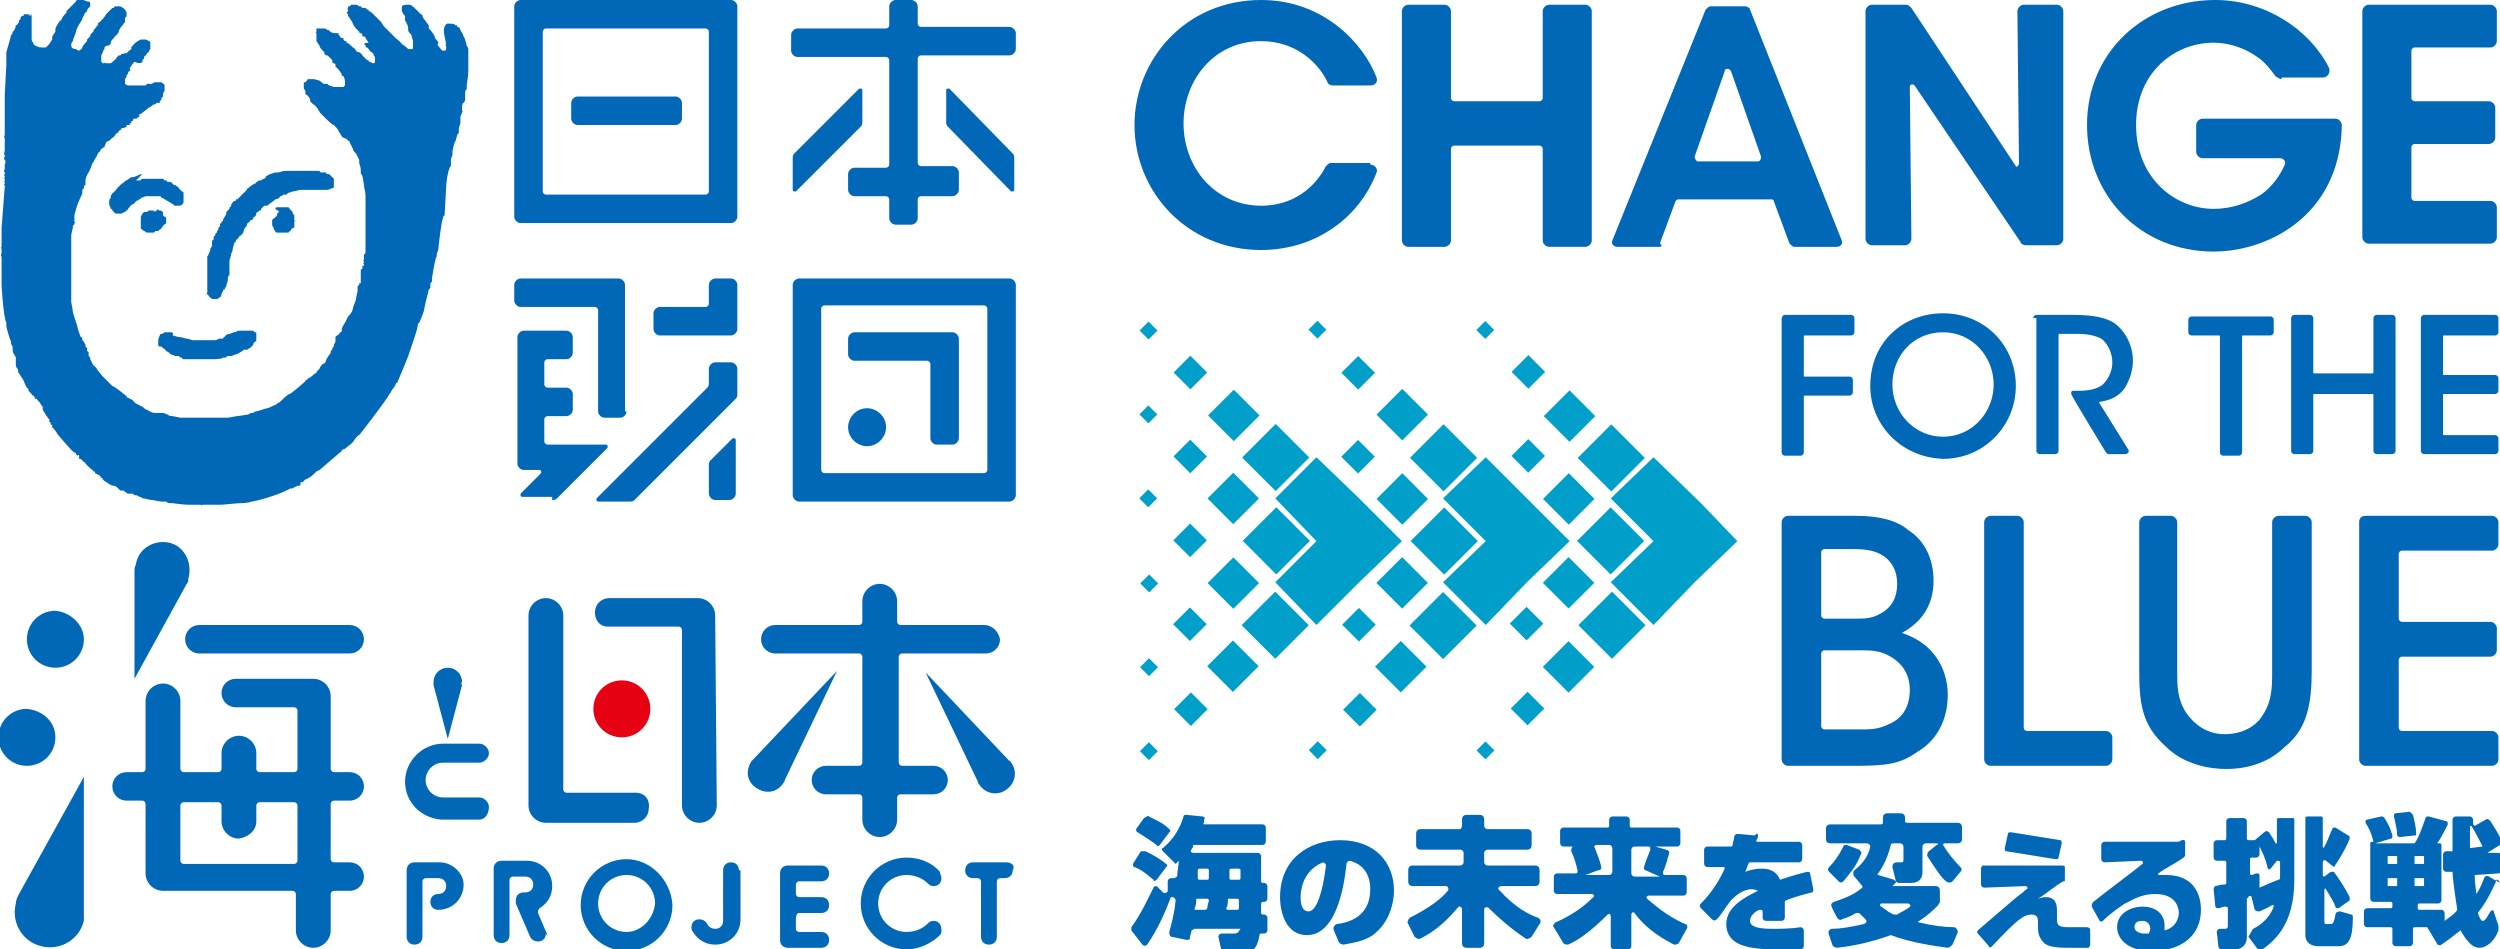 <?xml version="1.0" encoding="utf-8"?>
<!-- Generator: Adobe Illustrator 27.4.1, SVG Export Plug-In . SVG Version: 6.00 Build 0)  -->
<svg version="1.1" id="レイヤー_1" xmlns="http://www.w3.org/2000/svg" xmlns:xlink="http://www.w3.org/1999/xlink" x="0px"
	 y="0px" viewBox="0 0 158 60" style="enable-background:new 0 0 158 60;" xml:space="preserve">
<style type="text/css">
	.st0{fill:#0068B6;}
	.st1{fill:#E50012;}
	.st2{fill:#009FC9;}
</style>
<g>
	<path class="st0" d="M1.7,0.9c0,0-0.1,0-0.2,0C1.5,0.9,1.5,1,1.5,1s0,0-0.1,0c0,0-0.1,0.1-0.1,0.1c0,0,0,0.1,0,0.1L1.2,1.3
		c0,0,0,0,0,0c0,0,0,0.1,0,0.1c0,0-0.1,0.2-0.2,0.2C1,1.7,0.9,2,0.8,2c0,0,0,0.2-0.1,0.2c0,0.1-0.3,1.1-0.3,1.1c0,0.1,0,0.1,0,0.4
		c0,0.3,0,0.4,0,0.4c0,0.1-0.1,1.8-0.1,1.9c0,0.1,0,0.2,0,0.2c0,0.1,0,0.2,0,0.3c0,0.1,0,1.9,0,2c0,0.1-0.1,0.2,0,0.2c0,0,0,0,0,0.1
		c0,0.1,0,0.1,0,0.1c0,0,0,0,0,0.1c0,0,0,0.1,0,0.1c0,0,0,0.1,0,0.1c0,0,0,0.1,0,0.1c0,0,0,0.2,0,0.2c0,0.1-0.1,0.2,0,0.3
		c0,0,0,0.1,0,0.1c0,0-0.1,0.1,0,0.2c0.1,0.1,0,0.3,0,0.3s0,0,0,0.1c0,0,0,0.1,0,0.1c0,0,0,0,0,0.1c0,0-0.1,0.1,0,0.2
		c0,0,0,0.1,0,0.1c0,0-0.1,0.1,0,0.1c0,0,0,0.1,0,0.1c0,0-0.1,0.1,0,0.1c0,0,0,0,0,0.1c0,0.1-0.1,0.1,0,0.1c0,0,0,0.1,0,0.1
		s-0.1,0.1,0,0.1c0,0,0,0.1,0,0.1c0,0.1-0.1,1.2-0.1,1.3c0,0.1-0.1,1.2-0.1,1.3c0,0.1,0,0.1,0,0.1s0,0.1,0,0.1l0,0.1l0,0.8
		c0,0,0,0.1,0,0.1c0,0-0.1,0.1,0,0.1l0,0.3l0,0c0,0-0.1,0.1,0,0.1l0,0c0,0-0.1,0.1,0,0.1c0,0,0,0.1,0,0.1c0,0,0,1.7,0,1.7
		s0.1,2,0.3,2.4c0,0,0,0.1,0,0.1c0,0,0,0.1,0,0.1c0,0.1,0.2,0.8,0.3,1l0,0.1c0,0,0,0.1,0.1,0.2c0,0,0,0.1,0,0.2c0,0.1,0,0.2,0.1,0.3
		c0,0.1,0.1,0.1,0.1,0.2c0,0.1,0,0.1,0,0.1c0,0,0,0.2,0,0.3c0,0.1,0,0.2,0.1,0.3c0.1,0.1,0,0.2,0.1,0.3c0.1,0.1,0.1,0.2,0.2,0.3
		c0.1,0.1,0.2,0.5,0.3,0.6c0.1,0.1,0.1,0.1,0.1,0.1s0,0.1,0,0.1c0,0,0.2,0.2,0.2,0.2c0,0,0,0.1,0.1,0.1c0.1,0,0,0.1,0.1,0.1
		c0,0,0,0.1,0,0.1c0,0,0.1,0,0.1,0s0.1,0.1,0.1,0.1c0,0,0,0.1,0.1,0.1c0,0,0.1,0.2,0.1,0.2c0,0,0.1,0.1,0.1,0.1c0,0,0,0.1,0,0.1
		c0,0,0,0.1,0,0.1s0.3,0.5,0.4,0.6c0.1,0.1,0,0.1,0,0.1s0,0.1,0.1,0.1c0,0,0,0,0,0.1c0,0,0.1,0.1,0.1,0.1s0,0,0,0.1
		c0,0,0.3,0.3,0.3,0.4c0.1,0.1,0.9,1.1,1.1,1.2c0,0,0.1,0,0.1,0.1c0,0,0.1,0.1,0.1,0.1s0.1-0.1,0.1,0C5,29,5,29,5,29l0.1,0
		c0,0,0.2,0.2,0.2,0.2c0,0,0.1,0,0.1,0.1c0,0,0,0,0.1,0.1c0,0,0.1,0.1,0.1,0.1s0.1,0.1,0.1,0.1c0,0,0.2,0.1,0.2,0.2c0,0,0,0,0.1,0
		c0,0,0,0.1,0,0.1c0,0,0.2,0.1,0.2,0.1c0,0,0.2,0.1,0.2,0.2c0,0,0.1,0,0.1,0.1c0,0,0,0,0.1,0.1c0,0,0.2,0.1,0.3,0.2
		c0.1,0,0.1,0.1,0.3,0.1c0.1,0,0.2,0.1,0.2,0.1c0,0,0.1,0.1,0.1,0.1c0,0,0,0,0.1,0.1c0,0,0.1,0,0.1,0s0.2,0,0.2,0.1
		c0.1,0,0.1,0.1,0.2,0.1c0.1,0,0.1,0,0.1,0c0,0,0.1,0,0.2,0c0,0,0,0,0.1,0.1c0,0,0.1,0,0.1,0s0.1,0,0.2,0.1c0.1,0,0.1,0,0.2,0.1
		c0,0,0.1,0,0.1,0c0,0,0.4,0.1,0.5,0.1c0.1,0,0.5,0.1,0.6,0.1c0.1,0,0.2,0,0.3,0c0,0,0.1,0.1,0.2,0.1c0.1,0,0.1,0,0.1,0
		c0,0,0,0,0.1,0c0,0,0.7,0.1,1,0.1c0.2,0,0.3,0,0.4,0c0,0,0,0,0.1,0c0.1,0,0.3,0,0.3,0s0,0.1,0.1,0h0c0,0,0.2,0,0.3,0
		c0,0,0.1,0,0.1,0h0.1c0,0,0.6,0,0.7,0c0.1,0,1-0.1,1.2-0.1c0,0,0.5,0,0.7-0.1c0.2,0,1.7-0.4,2.4-0.8c0,0,0.1-0.1,0.1,0
		c0,0,0.2-0.1,0.4-0.2c0,0,0,0,0.1,0c0.1,0,0.1-0.1,0.1-0.2c0-0.1,0.1,0,0.1,0c0,0,0.2-0.2,0.2-0.2s0.1,0,0.2-0.1
		c0.1,0,0.4-0.3,0.5-0.4c0,0,0.2-0.1,0.2-0.1l1.4-1.2c0,0,0-0.1,0.1-0.1c0.1,0,0.3-0.2,0.3-0.2c0,0,0.3-0.2,0.4-0.4
		c0,0,0.2-0.3,0.3-0.3c0.1-0.1,1.4-1.8,1.8-2.4c0,0,0.1-0.2,0.2-0.3c0-0.1,0.3-0.4,0.3-0.5c0,0,0-0.1,0.1-0.1c0,0,0.6-1.4,0.7-1.7
		c0.1-0.3,0.6-1.7,0.6-1.9c0-0.2,0.1-0.2,0.1-0.2c0,0,0.3-0.7,0.3-0.8c0-0.1,0.3-1.3,0.3-1.3s0,0,0.1-0.1c0-0.1,0-0.2,0-0.3
		c0,0,0.1-0.1,0.1-0.1s0-0.1,0-0.2c0,0,0.2-1.3,0.3-1.4c0-0.1,0-0.2,0.1-0.4c0-0.1,0.2-1.9,0.3-2c0-0.1,0-0.1,0.1-0.2
		c0-0.1,0.1-1.6,0.1-1.8c0-0.2,0.1-1,0.2-1.1c0-0.1,0-0.1,0.1-0.2c0,0,0,0,0-0.1c0,0,0,0,0,0c0,0,0,0,0-0.1c0-0.1,0-0.2,0-0.2
		c0-0.1,0.1-0.3,0.1-0.3s0-0.1,0-0.2c0-0.1,0.1-0.6,0.2-0.7c0-0.1,0.1-0.3,0.1-0.4c0,0,0,0,0.1-0.1c0-0.1,0-0.1,0-0.1
		c0,0,0-0.1,0-0.1c0,0,0-0.1,0-0.1c0.1-0.3,0.1-0.3,0.1-0.4c0-0.1,0-0.2,0-0.3c0-0.1,0.1-0.2,0.1-0.3c0.1,0,0-0.1,0-0.2
		c0-0.1,0-0.4,0.1-0.4c0,0,0.1-0.1,0.1-0.2c0-0.1,0-0.4,0-0.5c0-0.1,0.1-0.1,0.1-0.2c0,0,0-0.1,0-0.2c0-0.1,0.1-0.6,0.1-0.9
		c0-0.3,0-0.7,0-0.9c0-0.2,0-0.3,0-0.3s0-0.1,0-0.1c0-0.1,0-0.2-0.1-0.3c0,0-0.1-0.5-0.2-0.6c0-0.1-0.2-0.4-0.2-0.4
		c0-0.1-0.1-0.2-0.2-0.2c0,0,0-0.1,0-0.1c0,0,0,0-0.1,0c0,0-0.1-0.1-0.2-0.1c0,0-0.1,0-0.2,0c0,0-0.2-0.1-0.3,0.2c0,0-0.1,0.1,0,0.6
		c0.1,0.5,0.1,0.5,0.1,0.5c0,0,0,0,0,0c0,0-0.1,0.1,0,0.1c0,0,0,0,0,0.1c0,0,0,0.1,0,0.1c0,0,0,0.1-0.1,0.1c-0.1,0-0.1,0-0.1,0
		c-0.1,0-0.2-0.2-0.3-0.3c-0.1-0.1,0-0.1,0-0.2c0-0.1-0.1-0.1-0.1-0.2c0,0-0.1,0-0.1-0.1c0-0.1-0.2-0.4-0.3-0.5
		c-0.1-0.1-0.1-0.1-0.1-0.2c0,0,0,0,0-0.1c0,0-0.3-0.4-0.3-0.4c0,0-0.1-0.1-0.1-0.2c0-0.1-0.1-0.1-0.1-0.1c0,0-0.4-0.4-0.4-0.4
		c0,0,0,0,0,0c0,0-0.2-0.2-0.3-0.2c0,0-0.2,0-0.2,0c-0.1,0-0.2,0-0.3,0.1c0,0,0,0,0,0.2c0,0,0,0,0,0.1c0,0,0.1,0.2,0.1,0.2
		c0,0,0.1,0.1,0.1,0.1c0,0,0,0.2,0,0.2c0,0.1,0,0.1,0,0.1c0,0,0.1,0.1,0.1,0.2c0.1,0.1,0.1,0.3,0.1,0.4c0,0.1,0.1,0.2,0.2,0.3
		c0,0.1,0.1,0.3,0.1,0.4c0,0.1,0,0.3,0,0.4c0,0.1,0,0.1-0.1,0.1c-0.1,0-0.2,0-0.2,0c0,0-0.3-0.3-0.4-0.3c0-0.1-0.4-0.4-0.4-0.4
		c0,0-0.2-0.2-0.3-0.3c-0.1-0.1-0.3-0.3-0.4-0.4c-0.1-0.1-0.2-0.3-0.2-0.3c0,0,0,0-0.1-0.1c-0.1-0.1-0.1-0.1-0.1-0.1
		c0,0-0.2-0.2-0.3-0.3c-0.1-0.1-0.2-0.2-0.3-0.2c0,0,0-0.1,0-0.1c0,0,0,0-0.1,0c0,0,0,0-0.1-0.1c0,0-0.1,0-0.1,0c0,0-0.1,0-0.1,0
		c0,0-0.1-0.1-0.1-0.1c0,0-0.1,0-0.1,0c0,0-0.1-0.1-0.2-0.1c-0.1,0-0.2,0-0.3,0c-0.1,0.1-0.1,0.1-0.1,0.1s0,0-0.1,0c0,0,0,0.1,0,0.1
		c0,0-0.1,0.1,0,0.1c0,0,0,0.1,0,0.1c0,0-0.1,0.1-0.1,0.1c0,0,0.1,0.1,0.1,0.1c0,0.1,0,0.1,0,0.1c0,0,0.3,0.4,0.3,0.5
		c0,0,0.1,0.2,0.2,0.3c0.1,0.1,0.2,0.2,0.2,0.2c0,0,0,0.1,0.1,0.1c0,0,0.1,0,0.1,0.1c0,0,0,0.1,0,0.1c0,0,0,0,0.1,0
		c0,0,0.1,0,0.1,0.1c0,0,0.2,0.3,0.2,0.3C23,2.7,23,2.8,23,2.8c0,0,0.1,0,0.1,0.1c0,0,0,0.1,0.1,0.1c0,0,0.1,0.1,0.1,0.1
		c0,0,0.1,0.2,0.2,0.2c0,0,0.1,0.1,0.1,0.1c0,0.1,0.1,0.2,0.1,0.2c0,0,0,0.2,0,0.3c0,0.1-0.1,0.1-0.1,0.1c-0.1,0-0.2-0.1-0.2-0.1
		c0,0-0.1,0-0.1,0c0,0,0-0.1,0-0.1c0,0-0.1,0-0.1,0c0,0-0.1-0.1-0.1-0.1c0,0-0.2-0.2-0.2-0.2c0,0,0-0.1-0.1-0.1c0,0,0-0.1-0.1-0.1
		c0,0-0.1,0-0.1,0c0,0-0.1-0.1-0.1-0.1c0,0-0.1-0.2-0.2-0.2c0,0-0.1-0.1-0.1-0.1c0,0-0.2-0.2-0.3-0.2c0,0,0,0,0-0.1c0,0,0,0-0.1,0
		c0,0-0.1-0.1-0.1-0.1c0,0,0-0.1,0-0.1c0,0,0,0-0.1,0c0,0-0.1,0-0.1-0.1c0,0-0.1-0.1-0.1-0.1c0,0,0,0,0-0.1c0,0-0.1,0-0.1,0
		S20.9,2.1,20.9,2c0,0-0.1,0-0.1-0.1c0,0,0,0-0.1,0c0,0-0.1-0.1-0.2-0.1c0,0-0.1,0-0.1,0c0,0-0.1,0-0.2,0c0,0-0.1,0-0.2,0
		C20,1.9,20,1.9,20,1.9c0,0,0,0.1,0,0.1c0,0-0.1,0.1,0,0.1c0,0,0,0.1,0,0.1c0,0,0,0.2,0,0.2c0,0,0,0.1,0,0.1c0,0,0,0.1,0,0.1
		c0,0,0.2,0.3,0.2,0.3c0,0.1,0.1,0.2,0.2,0.3c0.1,0.1,0.1,0.1,0.1,0.1c0,0,0,0.1,0,0.1c0,0,0,0,0.1,0.1c0,0,0,0,0.1,0
		c0,0,0.1,0.1,0.1,0.1c0,0,0.1,0.1,0.1,0.1c0,0,0.1,0.1,0.1,0.1c0,0,0,0.1,0,0.1c0,0,0,0.1,0.1,0.1c0,0,0.1,0,0.1,0.1
		c0,0,0,0.1,0,0.1c0,0,0.1,0.1,0.2,0.2c0.1,0.1,0.2,0.3,0.2,0.3c0,0.1,0,0.1,0,0.1c0,0,0,0,0.1,0c0,0,0.1,0.2,0.1,0.3
		c0,0.1,0,0.2,0,0.3c0,0-0.1,0.1-0.1,0.1c0,0-0.1,0-0.1,0c0,0-0.1,0-0.2,0c0,0,0,0-0.1,0c0,0-0.2,0-0.2,0c0,0-0.4-0.1-0.4-0.2
		c0,0-0.1,0-0.2,0c-0.1,0-0.3-0.2-0.3-0.2c0,0-0.3-0.1-0.4-0.1c-0.1,0-0.2,0-0.3,0c-0.1,0-0.1,0.1-0.1,0.1c0,0-0.1,0.1-0.1,0.1
		c0,0,0,0-0.1,0c0,0,0,0.1,0,0.1c0,0,0,0.1,0,0.1c0,0,0,0.2,0,0.2c0,0,0.1,0.1,0.1,0.2c0,0,0,0.1,0,0.1c0,0,0,0.1,0.1,0.1
		c0,0,0.2,0.2,0.2,0.3c0,0,0,0.1,0,0.1c0,0,0.1,0.1,0.2,0.2c0.1,0,0.3,0.3,0.3,0.3c0,0.1,0.1,0.1,0.1,0.2c0,0,0.3,0.3,0.4,0.4
		c0.1,0.1,0.4,0.4,0.5,0.4c0.1,0.1,0.3,0.3,0.3,0.4c0.1,0.1,0.2,0.4,0.3,0.4C22,8.8,22,8.9,22,8.9c0,0,0.1,0,0.1,0.1
		c0,0,0.2,0.4,0.2,0.4c0,0.1,0.1,0.2,0.1,0.2c0,0,0.1,0.1,0.1,0.1c0,0,0.2,0.4,0.2,0.4c0,0,0,0.1,0,0.1c0,0,0,0.1,0,0.1
		c0,0,0.1,0.3,0.1,0.4c0,0.1,0,0.2,0,0.2c0,0,0,0.1,0.1,0.2c0,0,0.1,0.5,0.1,0.6c0,0.1,0.1,0.5,0.1,0.6c0,0,0,0.1,0,0.2
		c0,0,0,0.1,0,0.2c0,0.1,0,0.4,0,0.5c0,0.1,0,0.6,0,0.6c0,0,0,0.1,0,0.1c0,0,0,0,0,0.1c0,0,0,0.1,0,0.1c0,0,0,0.5,0,0.5
		c0,0.1,0,0.3,0,0.4c0,0.1,0,0.3,0,0.3c0,0,0,0,0,0.1c0,0.1,0,0.2,0,0.2c0,0,0,0.2,0,0.2c0,0,0,0.1,0,0.2c0,0-0.1,0.1-0.1,0.1
		c0,0,0,0.1,0,0.1c0,0,0,0.1,0,0.1c0,0,0,0.1,0,0.1c0,0-0.1,0.1,0,0.1c0,0,0,0.1,0,0.1c0,0-0.1,0,0,0.1c0,0,0,0.1,0,0.1
		c0,0,0,0-0.1,0c0,0,0,0,0,0.1c0,0,0,0.1,0,0.1c0,0-0.1,0-0.1,0.1c0,0,0,0,0,0c0,0,0,0.1,0,0.1c0,0,0,0,0,0c0,0,0,0.1,0,0.1
		c0,0,0,0,0,0.1c0,0,0,0,0,0c0,0,0,0,0,0c0,0,0,0.1,0,0.1c0,0,0,0,0,0c0,0,0,0,0,0c0,0,0,0.1,0,0.1c0,0,0,0.1,0,0.1c0,0,0,0.1,0,0.1
		c0,0,0,0.1,0,0.1c0,0-0.1,0-0.1,0c0,0,0,0.1,0,0.1c0,0-0.1,0.1-0.1,0.1c0,0,0,0,0,0c0,0,0,0.1,0,0.1c0,0,0,0,0,0c0,0-0.1,0,0,0
		c0,0,0,0,0,0c0,0,0,0.2,0,0.2c0,0-0.1,0.4-0.1,0.5c0,0.1-0.2,0.5-0.2,0.6c0,0.1-0.1,0.3-0.2,0.4c0,0-0.1,0.1-0.1,0.1
		c0,0-0.2,0.4-0.2,0.4c0,0-0.2,0.3-0.2,0.4c0,0,0,0.1,0,0.1c0,0,0,0.1-0.1,0.1c0,0-0.1,0.2-0.2,0.2c0,0-0.1,0.1-0.1,0.1
		c0,0,0,0.1,0,0.1c0,0,0,0,0,0.1c0,0,0,0.1,0,0.1c0,0-0.1,0.2-0.1,0.2c0,0,0,0.1,0,0.1c0,0,0,0-0.1,0.1c0,0,0,0,0,0.1
		c0,0-0.1,0.1-0.1,0.1c0,0,0,0.1,0,0.1c0,0-0.3,0.4-0.3,0.5c0,0.1-0.1,0.2-0.2,0.2c0,0-0.2,0.2-0.2,0.3c0,0-0.2,0.2-0.2,0.2
		c0,0.1,0,0.1-0.1,0.1c0,0-0.3,0.3-0.4,0.3c0,0-0.1,0.1-0.1,0.1c0,0-0.1,0-0.1,0.1c0,0-0.9,0.8-1,0.8c-0.1,0-0.5,0.4-0.5,0.4
		c0,0-0.1,0.1-0.1,0.1c0,0-0.2,0.1-0.3,0.2c-0.1,0-0.4,0.2-0.5,0.2c-0.1,0-0.6,0.2-0.7,0.2c-0.1,0-0.2,0.1-0.2,0.1c0,0-0.1,0-0.1,0
		c0,0-0.1,0-0.2,0.1c-0.1,0-0.6,0.1-0.7,0.1c-0.1,0-0.5,0.1-0.6,0.1c-0.1,0-1.8,0-1.9,0c-0.1,0-0.3,0-0.4,0c0,0-0.1,0-0.1,0
		c0,0-0.6,0-0.6,0c0,0-0.5-0.1-0.5-0.1c-0.1,0-0.2,0-0.3-0.1c-0.1,0-0.2-0.1-0.3-0.1c-0.1,0-0.3,0-0.3,0c0,0,0,0-0.1,0
		c0,0-0.1,0-0.2,0c0,0-0.3-0.1-0.4-0.2c-0.1,0-0.2-0.1-0.3-0.2c0,0-0.1,0-0.2-0.1c0,0-0.3-0.1-0.3-0.2c0,0-0.1,0-0.1-0.1
		c0,0-0.2-0.1-0.2-0.1c0,0-0.2-0.1-0.2-0.1c0,0,0-0.1,0-0.1c0,0-0.1,0-0.1,0s0-0.1-0.1-0.1c0,0-0.1-0.1-0.1-0.1c0,0-0.5-0.4-0.6-0.4
		c-0.1-0.1-0.5-0.5-0.6-0.6c-0.1-0.1-0.4-0.5-0.4-0.5c0-0.1-0.1-0.1-0.1-0.1c0,0,0-0.1-0.1-0.1c0,0-0.2-0.4-0.2-0.4c0,0,0-0.1,0-0.1
		c0,0-0.1-0.1-0.1-0.1c0,0,0-0.1,0-0.1c0,0,0,0,0-0.1c0,0,0-0.1-0.1-0.1c0,0,0-0.1,0-0.1c0,0,0,0,0-0.1c0,0-0.1-0.1-0.1-0.1
		c0,0,0-0.1,0-0.1c0-0.1-0.1-0.1-0.1-0.2c0,0-0.1-0.1-0.1-0.1c0,0,0-0.1,0-0.1c0,0,0-0.1-0.1-0.1c0,0-0.2-0.5-0.2-0.6
		c0-0.1-0.3-0.9-0.3-1c0-0.1-0.1-0.6-0.1-0.6c0,0,0-0.1,0-0.2c0,0,0-0.2,0-0.2c0,0,0-0.1,0-0.1c0,0,0-0.1,0-0.2c0,0,0-0.1,0-0.1
		c0,0,0-0.2,0-0.2s0,0,0,0c0,0,0,0,0,0s0-0.1,0-0.1c0,0,0-0.3,0-0.4c0-0.1,0-0.6,0-0.6c0,0,0,0,0,0c0,0,0-0.1,0-0.1c0,0,0-0.1,0-0.2
		c0,0,0-0.2,0-0.2c0,0,0-0.7,0-0.8c0-0.1,0-0.4,0-0.4c0,0,0,0,0,0c0,0,0,0,0,0c0,0,0-0.3,0-0.4c0-0.1,0.1-0.5,0.1-0.5
		c0-0.1,0-0.2,0.1-0.2c0,0,0,0,0-0.1c0,0,0.1,0,0-0.1c0-0.1,0-0.1,0-0.1s0,0,0-0.1c0,0,0-0.2,0-0.2c0,0,0.2-0.8,0.3-0.9
		c0-0.1,0.2-0.4,0.2-0.5c0-0.1,0-0.1,0-0.2c0,0,0,0,0.1-0.1c0,0,0-0.1,0-0.1c0,0,0-0.1,0.1-0.1c0,0,0,0,0-0.1c0,0,0-0.1,0-0.1
		s0,0,0-0.1c0-0.1,0.1-0.4,0.2-0.5c0,0,0.2-0.4,0.2-0.5C6,10.1,6,10,6.1,9.9c0,0,0.1-0.3,0.2-0.3c0-0.1,0.2-0.3,0.3-0.3
		C6.6,9.2,6.7,9.1,6.7,9c0,0,0.1-0.1,0.2-0.1c0,0,0.1-0.1,0.2-0.2c0.1,0,0.2-0.2,0.2-0.2s0.1-0.1,0.1-0.1c0,0,0.1,0,0.1-0.1
		c0,0,0,0,0,0c0,0,0.1-0.1,0.1-0.1c0,0,0.1,0,0.1,0c0,0-0.1-0.1,0-0.1C7.9,8.1,8,8,8,8s0-0.1,0-0.1c0,0,0.1,0,0.1,0c0,0,0.1,0,0.1,0
		c0,0,0-0.1,0-0.1c0.1,0,0.1,0,0.1-0.1c0-0.1,0.1,0,0.1-0.1c0,0,0-0.1,0.1-0.1c0,0,0.1,0,0.1,0c0,0,0.1,0,0.1-0.1c0,0,0,0,0.1,0
		c0,0,0,0,0-0.1c0-0.1,0-0.1,0.1-0.1c0,0,0.4-0.3,0.5-0.4c0.1,0,0.3-0.2,0.3-0.2c0,0,0,0,0.1,0c0,0,0.1-0.1,0.1-0.1c0,0,0.1,0,0.1,0
		s0,0,0,0c0,0,0.1,0,0.1,0c0,0,0-0.1,0-0.1c0,0,0.1-0.1,0.1-0.1c0,0,0,0,0,0c0,0,0-0.1,0-0.1c0,0,0.1-0.1,0.1-0.1c0,0,0,0,0-0.1
		c0,0,0-0.1,0-0.1c0,0,0.1-0.1,0.1-0.2c0-0.1,0-0.2,0-0.3c0-0.1-0.1-0.1-0.2-0.2c-0.1,0-0.2,0-0.2,0c0,0,0,0-0.1,0c0,0,0,0-0.1,0
		c0,0-0.1,0-0.2,0.1c-0.1,0-0.1,0-0.2,0c0,0,0,0-0.1,0c0,0-0.1,0.1-0.1,0.1c0,0-0.1,0-0.1,0c0,0-0.1,0-0.1,0c0,0-0.1,0-0.1,0
		c0,0-0.2,0-0.2,0c0,0-0.1,0-0.1,0c0,0-0.1,0-0.1,0c0,0-0.1,0-0.2,0c0,0-0.1,0-0.2,0c-0.1,0-0.2-0.1-0.2-0.1c0,0,0-0.2,0-0.2
		c0,0,0,0,0,0c0,0,0,0,0-0.1c0,0,0.1-0.1,0.1-0.2c0-0.1,0.1-0.1,0.1-0.2c0,0,0-0.1,0.1-0.1c0.1-0.1,0-0.1,0-0.1s0,0,0-0.1
		c0,0,0.2-0.3,0.3-0.4C8.9,4.1,9,3.9,9,3.9c0,0,0-0.1,0-0.1c0,0,0.1-0.1,0.1-0.1c0,0,0-0.1,0-0.1c0,0,0,0,0.1-0.1
		c0.1-0.1,0.1-0.2,0.2-0.2c0-0.1,0.1-0.2,0.1-0.2c0-0.1,0-0.1,0-0.2c0-0.1,0-0.1,0-0.1c0,0,0-0.1,0-0.1c0,0,0-0.1-0.1-0.1
		c0,0-0.1-0.1-0.2-0.1c-0.1,0-0.2,0-0.3,0C9,2.4,9,2.4,8.9,2.5c0,0-0.2,0.1-0.2,0.1c0,0-0.3,0.2-0.3,0.3c0,0-0.1,0-0.1,0.1
		c0,0,0,0,0,0.1c0,0-0.3,0.2-0.3,0.3C8,3.3,7.8,3.4,7.8,3.4c0,0,0,0-0.1,0c0,0-0.1,0.1-0.1,0.1c0,0-0.1,0-0.1,0c0,0,0,0,0,0
		c0,0-0.1,0.1-0.1,0.1C7.3,3.8,7,4,7,4c0,0-0.1,0-0.1,0c0,0-0.2,0-0.2,0c0,0-0.1-0.1-0.1,0c0,0,0,0,0,0c0,0-0.1,0-0.1,0
		c0,0-0.1-0.1-0.1-0.1c0-0.1,0-0.1,0-0.2c0-0.1,0-0.1,0-0.2c0,0,0.1-0.2,0.1-0.2c0-0.1,0.1-0.2,0.1-0.2c0,0,0-0.1,0-0.1
		c0,0,0,0,0.1-0.1C6.9,2.9,7,2.8,7,2.7c0,0,0-0.1,0.1-0.2c0,0,0,0,0.1-0.1c0,0,0.1-0.2,0.2-0.2c0-0.1,0.1-0.1,0.1-0.2
		c0-0.1,0.1-0.2,0.1-0.2c0-0.1,0.2-0.2,0.2-0.3c0,0,0.1-0.1,0.1-0.1c0,0,0-0.1,0-0.1c0,0,0,0,0-0.1c0,0,0-0.1,0-0.1
		c0,0,0.1,0,0.1-0.1c0,0,0-0.1,0-0.2c0,0-0.1-0.2-0.1-0.2c0,0-0.1-0.1-0.3-0.2c-0.1,0-0.2,0-0.2,0s-0.1,0-0.1,0c0,0-0.1,0-0.1,0.1
		c0,0-0.1,0-0.1,0c0,0-0.2,0.2-0.3,0.3c0,0-0.1,0.1-0.1,0.1c0,0.1-0.4,0.5-0.4,0.5c0,0-0.1,0-0.1,0.1c0,0.1,0,0,0,0.1
		c0,0-0.1,0-0.1,0.1C6,1.8,5.9,1.9,5.9,2c0,0-0.2,0.2-0.2,0.2c0,0,0,0.1,0,0.1c0,0-0.2,0.2-0.2,0.2c0,0,0,0.1,0,0.1
		c0,0-0.3,0.3-0.3,0.4c0,0.1-0.2,0.2-0.2,0.2c0,0-0.1,0-0.2-0.1C4.6,3.1,4.5,3,4.5,2.9c0-0.1,0-0.2,0.1-0.3c0-0.1,0.2-0.5,0.2-0.6
		c0-0.1,0.2-0.5,0.3-0.6c0-0.1,0.1-0.1,0.1-0.2c0,0,0-0.1,0.1-0.2c0-0.1,0.1-0.2,0.1-0.2c0,0,0,0,0.1-0.1c0-0.1,0.1-0.2,0.1-0.2
		s0.1-0.1,0.1-0.1c0,0,0-0.1,0-0.1c0,0,0-0.1,0-0.1c0,0,0-0.1-0.1-0.1C5.4,0.1,5.4,0,5.2,0C5,0,4.9,0,4.9,0c0,0-0.1,0-0.1,0.1
		c0,0-0.1,0.1-0.1,0.1c0,0-0.3,0.3-0.3,0.3c0,0-0.2,0.2-0.2,0.2c0,0,0,0.1,0,0.1c0,0-0.3,0.3-0.3,0.4c0,0,0,0.1-0.1,0.1
		c0,0-0.2,0.3-0.2,0.3c0,0-0.1,0.2-0.1,0.2c0,0,0,0,0,0.1c0,0,0,0,0,0.1c0,0-0.2,0.3-0.2,0.3c0,0,0,0.1,0,0.1c0,0,0,0,0,0.1
		c0,0-0.2,0.3-0.2,0.3c0,0-0.2,0.2-0.2,0.2C2.5,3,2.4,3,2.3,2.9c-0.1,0-0.2-0.1-0.2-0.2c0,0-0.1-0.1-0.1-0.2c0,0,0,0,0-0.1
		c0,0,0-0.1,0-0.1c0,0,0-0.1,0-0.2c0,0,0-0.3,0-0.4c0-0.1,0-0.3,0-0.3c0,0,0,0,0-0.1c0,0,0-0.1,0-0.1c0,0,0,0,0-0.1c0,0,0,0,0-0.1
		c0,0,0-0.1-0.1-0.1C2,1.1,1.9,1,1.9,1C1.8,0.9,1.8,0.9,1.7,0.9"/>
	<path class="st0" d="M8.9,11c0,0-0.4,0.2-0.5,0.2c0,0-0.1,0-0.1,0c0,0-0.3,0.2-0.3,0.2c-0.1,0-0.2,0.2-0.3,0.2c0,0-0.1,0.1-0.1,0.1
		c0,0,0,0-0.1,0.1c0,0,0,0-0.1,0.1c0,0-0.2,0.3-0.3,0.3c0,0.1-0.1,0.1-0.1,0.2c0,0,0,0.1,0,0.1c0,0-0.1,0.1-0.1,0.2
		c0,0.1,0,0.1,0,0.2c0,0.1,0.1,0.2,0.1,0.3c0,0,0.1,0,0.1,0.1c0,0,0,0,0.1,0.1c0,0,0.1,0.1,0.1,0.1c0.1,0,0.1,0,0.2,0
		c0,0,0.1,0,0.2,0c0,0,0.1-0.1,0.2-0.1c0,0,0.1-0.1,0.1-0.1c0.1,0,0.1-0.2,0.2-0.2c0-0.1,0.2-0.2,0.2-0.2c0.1,0,0.2-0.2,0.2-0.2
		c0.1,0,0.2-0.1,0.2-0.1c0,0,0.1,0,0.1-0.1c0.1,0,0.3-0.1,0.3-0.1c0.1,0,0.1,0,0.1,0c0.1,0,0.2,0,0.3,0c0.1,0,0.2,0,0.3,0
		c0.1,0,0.2,0,0.2,0c0.1,0,0.1,0.1,0.1,0.1c0,0,0.1,0,0.2,0.1c0.1,0,0.1,0.1,0.2,0.1c0.1,0.1,0.2,0.1,0.3,0.2c0.1,0,0.1,0.1,0.1,0.1
		c0.1,0,0.2,0,0.3,0c0.1,0,0.2,0,0.3-0.2c0,0,0,0,0-0.3c0-0.3,0-0.2,0-0.3c0-0.1-0.1-0.1-0.1-0.1c0,0-0.2-0.2-0.2-0.2
		c0,0,0-0.1-0.1-0.1c0,0-0.1-0.1-0.1-0.1c0,0,0,0-0.1,0c0,0,0,0-0.1-0.1c0,0-0.1-0.1-0.1-0.1c0,0,0,0-0.1,0c0,0-0.1,0-0.1,0
		c0,0-0.1-0.1-0.1-0.1c0,0-0.1,0-0.1,0c0,0,0,0-0.1-0.1c0,0-0.2,0-0.3,0c-0.1,0-0.1,0-0.2,0c-0.1,0-0.3,0-0.3,0c0,0-0.1,0-0.1,0
		c0,0-0.3,0-0.4,0c0,0-0.1,0-0.1,0.1c0,0-0.2,0-0.3,0C9,11,9,11,8.9,11"/>
	<path class="st0" d="M9.7,13.3c0,0-0.1,0-0.2,0c0,0-0.1,0-0.1,0c0,0,0,0-0.1,0.1c0,0,0,0-0.1,0c0,0-0.1,0-0.1,0
		c0,0-0.1,0.1-0.1,0.1c0,0-0.1,0.2-0.1,0.2c0,0.1,0,0.1,0,0.2c0,0,0,0.1,0,0.2c0,0.1,0,0.2,0,0.3c0,0.1,0.1,0.1,0.2,0.2
		c0.1,0,0.1,0.1,0.2,0.1c0,0,0,0,0.1,0c0,0,0.1,0,0.1,0c0,0,0.1,0,0.1,0c0,0,0.1,0,0.1,0c0,0,0.1,0,0.1-0.1c0,0,0.1,0,0.1,0
		c0,0,0.1,0,0.1,0c0,0,0.1-0.1,0.1-0.1c0,0,0.1,0,0.1-0.1c0,0,0.1-0.1,0.1-0.1c0,0,0-0.1,0.1-0.1c0,0,0.1-0.1,0.1-0.1
		c0,0,0-0.1,0-0.1c0,0,0-0.1,0-0.1c0-0.1,0-0.1,0-0.1c0,0,0-0.1-0.1-0.1c0,0-0.1-0.1-0.1-0.1c0,0,0-0.1,0-0.1c0,0,0-0.1,0-0.1
		c0,0-0.1-0.1-0.2-0.1c-0.1,0-0.1,0-0.1-0.1C9.8,13.4,9.8,13.4,9.7,13.3C9.8,13.4,9.7,13.4,9.7,13.3C9.7,13.3,9.7,13.3,9.7,13.3"/>
	<path class="st0" d="M19.5,10.8c0,0-0.2,0-0.2,0c-0.1,0-0.4,0-0.5,0c-0.1,0-0.1,0-0.1,0c0,0-0.1,0-0.1,0c0,0-0.2,0-0.3,0
		c-0.1,0-0.2,0-0.2,0c0,0-0.1,0-0.1,0c-0.1,0-0.4,0.1-0.4,0.1c-0.1,0-0.1,0-0.1,0c-0.1,0-0.1,0-0.1,0c0,0-0.4,0.1-0.5,0.2
		c0,0-0.1,0-0.1,0.1c0,0-0.1,0.1-0.1,0.1c0,0-0.1,0-0.2,0.1c0,0,0,0-0.1,0c-0.1,0-0.1,0.1-0.2,0.1c0,0,0,0.1-0.1,0.1
		c0,0-0.2,0.1-0.3,0.2c-0.1,0.1-0.2,0.1-0.2,0.2c0,0-0.2,0.2-0.3,0.3c-0.1,0.1-0.2,0.2-0.2,0.2c0,0-0.1,0.1-0.1,0.1c0,0-0.1,0-0.1,0
		c0,0,0,0.1,0,0.1c0,0-0.1,0-0.1,0c0,0-0.1,0.1-0.1,0.1c0,0-0.1,0.1-0.1,0.2c0,0,0,0.1-0.1,0.1c0,0,0,0,0,0c0,0,0,0.1,0,0.1
		c0,0-0.1,0.1-0.1,0.1c0,0-0.1,0.1-0.1,0.1c0,0,0,0.1,0,0.1c0,0.1-0.2,0.3-0.2,0.4c0,0.1-0.1,0.1-0.1,0.1c0,0,0,0.1,0,0.1
		c0,0-0.1,0-0.1,0.1c0,0,0,0.1,0,0.1c0,0,0,0-0.1,0.1c0,0,0,0,0,0.1c0,0-0.1,0.1-0.1,0.2c0,0-0.1,0.1-0.1,0.1c0,0,0,0.1,0,0.1
		c0,0-0.1,0-0.1,0.1c0,0,0,0.1,0,0.1c0,0,0,0.1-0.1,0.1c0,0,0,0.1,0,0.2c0,0.1,0,0.1,0,0.1c0,0,0,0.1-0.1,0.2c0,0.1-0.1,0.4-0.2,0.5
		c0,0.1,0,0.2,0,0.2c0,0,0,0,0,0.1c0,0,0,0.1,0,0.1c0,0,0,0,0,0.1c0,0,0,0.1,0,0.1c0,0,0,0.1,0,0.1c0,0.1,0,0.1,0,0.1
		c0,0,0,0.1,0,0.1c0,0,0,0,0,0.1c0,0.1,0,0.2,0,0.2c0,0.1,0,0.4,0,0.5c0,0.1,0,0.3,0,0.4c0,0.1,0,0.1,0,0.1c0,0,0,0.1,0,0.1
		c0,0-0.1,0.1,0,0.1c0,0,0,0,0.1,0.1c0,0,0,0.1,0.1,0.1c0,0,0.1,0.1,0.1,0.1c0,0,0.1,0,0.1,0c0,0,0.1,0,0.1,0c0,0,0,0,0.1,0
		c0.1,0,0.1-0.1,0.2-0.1c0,0,0.1-0.1,0.1-0.2c0-0.1,0.1-0.2,0.1-0.2c0-0.1,0-0.1,0.1-0.1c0,0,0-0.1,0.1-0.2c0-0.1,0.1-0.3,0.1-0.4
		c0-0.1,0-0.3,0.1-0.3c0-0.1,0-0.2,0-0.2c0,0,0,0,0-0.1c0-0.1,0-0.2,0-0.3c0-0.1,0-0.1,0-0.1c0-0.1,0-0.2,0-0.2
		c0-0.1,0.1-0.3,0.1-0.4c0-0.1,0.1-0.2,0.1-0.3c0-0.1,0.1-0.4,0.1-0.4c0,0,0-0.1,0.1-0.1c0-0.1,0-0.1,0.1-0.2c0,0,0.1-0.1,0.1-0.1
		c0,0,0-0.1,0.1-0.1c0,0,0.1-0.1,0.1-0.1c0,0,0.1-0.1,0.1-0.2c0-0.1,0.1-0.2,0.1-0.2c0,0,0-0.1,0.1-0.1c0,0,0-0.1,0-0.1
		c0,0,0-0.1,0.1-0.1c0,0,0-0.1,0.1-0.1c0,0,0-0.1,0.1-0.1c0,0,0,0,0,0c0,0,0.1,0,0.1-0.1c0,0,0-0.1,0.1-0.1c0,0,0.1-0.1,0.1-0.2
		c0-0.1,0.1-0.1,0.1-0.1c0,0,0,0,0.1-0.1c0,0,0,0,0.1,0c0,0,0,0,0-0.1c0,0,0.1-0.1,0.1-0.1c0,0,0.1-0.1,0.1-0.1c0,0,0,0,0.1,0
		c0,0,0.1,0,0.1,0c0,0,0.1-0.1,0.1-0.1c0,0,0.3-0.2,0.4-0.3c0.1,0,0.3-0.1,0.3-0.2c0.1,0,0.1,0,0.2-0.1c0,0,0,0,0.1,0
		c0,0,0.1,0,0.1,0c0,0,0,0,0.1-0.1c0,0,0.3-0.1,0.3-0.1c0.1,0,0.4-0.1,0.5-0.1c0.1,0,0.3,0,0.4,0c0,0,0,0,0,0c0,0,0.3,0,0.4,0
		c0.1,0,0.3,0,0.4,0c0,0,0.1,0,0.1,0c0,0,0,0,0.1,0c0.1,0,0.2,0,0.3,0c0.1,0,0.2-0.1,0.3-0.1c0.1,0,0.1-0.1,0.1-0.2c0,0,0,0,0-0.1
		c0,0,0,0,0-0.1c0,0,0-0.1,0-0.2c0,0-0.1-0.1-0.1-0.1c0,0-0.1-0.1-0.1-0.1c0,0-0.1-0.1-0.1-0.1c0,0-0.1,0-0.1,0c0,0-0.1,0-0.1-0.1
		c0,0,0,0-0.1,0c0,0-0.1,0-0.2,0c0,0-0.1,0-0.1-0.1c0,0-0.1,0-0.1,0c0,0,0,0,0,0C19.6,10.8,19.6,10.8,19.5,10.8
		C19.5,10.8,19.5,10.8,19.5,10.8"/>
	<path class="st0" d="M17.6,13.4C17.6,13.4,17.6,13.5,17.6,13.4c-0.1,0.1-0.1,0.2-0.1,0.2c0,0,0,0.1-0.1,0.1c0,0,0,0.1-0.1,0.1
		c0,0-0.1,0.1-0.1,0.1c0,0,0,0.1,0,0.1c0,0,0,0.2,0,0.2c0,0,0,0.1,0.1,0.2c0,0,0,0,0,0.1c0,0,0.1,0.1,0.1,0.1c0,0,0,0.1,0.1,0.1
		c0,0,0,0,0,0c0,0,0.1,0,0.1,0c0,0,0.1,0,0.1,0c0,0,0.1,0,0.1,0c0,0,0,0,0.1,0c0,0,0.1,0,0.1,0c0.1,0,0.1,0,0.2,0
		c0.1,0,0.1-0.1,0.1-0.1c0,0,0.1,0,0.1-0.1c0,0,0.1-0.1,0.1-0.1c0,0,0.1,0,0.1,0c0,0,0-0.1,0-0.1c0,0,0-0.1,0-0.1c0,0,0-0.1,0-0.1
		c0,0,0-0.1,0-0.1c0,0,0,0,0,0c0,0,0.1,0,0-0.1c0,0,0-0.1,0-0.1c0,0,0,0,0-0.1c0-0.1,0-0.1,0-0.1c0,0,0,0-0.1-0.1c0,0,0-0.1,0-0.1
		c0,0-0.1-0.1-0.2-0.2c0,0,0-0.1-0.1-0.1c0,0-0.1,0-0.1,0c0,0,0,0-0.1,0c0,0-0.1,0-0.1,0c0,0-0.1,0-0.1,0c0,0-0.1,0-0.1,0
		c0,0-0.1,0-0.1,0c0,0-0.1,0-0.1,0c0,0-0.1,0-0.1,0.1C17.7,13.4,17.7,13.4,17.6,13.4"/>
	<path class="st0" d="M10.8,21c0,0-0.2,0-0.2,0c-0.1,0,0,0-0.1,0c0,0-0.1,0-0.1,0c0,0-0.1,0.1-0.2,0.1c0,0-0.1,0-0.1,0.1
		c0,0-0.1,0.2-0.1,0.3c0,0.1,0,0.2,0,0.2c0,0,0,0.1,0,0.1c0,0,0,0.1,0.1,0.1c0,0,0,0,0.1,0c0,0,0,0,0.1,0.1c0,0,0.2,0.1,0.2,0.2
		c0.1,0,0.2,0.1,0.3,0.2c0.1,0,0.2,0.1,0.3,0.1c0,0,0,0,0.1,0c0,0,0.1,0,0.1,0c0,0,0.1,0.1,0.1,0.1c0,0,0.1,0,0.1,0
		c0,0,0,0.1,0.1,0.1c0,0,0.2,0,0.2,0c0,0,0.2,0,0.2,0c0.1,0,0.1,0,0.1,0c0,0,0.6,0,0.7,0c0.1,0,0.2,0,0.2,0c0.1,0,0.1,0,0.1,0
		c0,0,0.1,0,0.1,0c0.1,0,0.1,0,0.1,0c0,0,0.1,0,0.1,0c0,0,0,0,0.1,0c0,0,0.1,0,0.1,0c0,0,0.4,0,0.5-0.1c0.1,0,0.2,0,0.2,0
		c0,0,0-0.1,0.1-0.1c0,0,0.1,0,0.1,0c0,0,0.1,0,0.1,0c0.1,0,0.2-0.1,0.3-0.1c0.1,0,0.2-0.1,0.4-0.2c0.1-0.1,0.1-0.1,0.2-0.1
		c0,0,0,0,0.1,0c0.1,0,0.1-0.1,0.2-0.1c0,0,0.1-0.1,0.2-0.2c0-0.1,0.1-0.2,0.1-0.2c0,0,0.1,0,0.1-0.1c0,0,0-0.1,0-0.1c0,0,0,0,0-0.1
		c0-0.1,0-0.1,0-0.2c0-0.1,0-0.1-0.1-0.1c0,0-0.1-0.1-0.1-0.1c0,0,0,0-0.1,0c0,0,0,0-0.1,0c0,0,0,0,0,0s0,0-0.1,0c0,0-0.1,0-0.1,0
		c0,0,0,0-0.1,0c0,0-0.1,0-0.1,0c0,0-0.2,0-0.2,0c0,0-0.1,0-0.1,0c-0.1,0-0.2,0.1-0.3,0.1c-0.1,0-0.2,0.1-0.3,0.1
		c-0.1,0-0.3,0.1-0.3,0.2c-0.1,0-0.1,0.1-0.1,0.1c0,0-0.1,0-0.2,0c-0.1,0-0.2,0.1-0.3,0.1c-0.1,0-0.3,0-0.4,0c-0.1,0-0.5,0-0.6,0
		c-0.1,0-0.3,0-0.4,0c-0.1,0-0.3-0.1-0.4-0.1c-0.1,0-0.3-0.1-0.5-0.1c-0.1,0-0.3-0.1-0.4-0.1C11,21.1,10.9,21,10.8,21"/>
	<path class="st0" d="M42.7,7.9c0.2,0,0.4-0.2,0.4-0.4v-1c0-0.2-0.2-0.4-0.4-0.4h-6.2c-0.2,0-0.4,0.2-0.4,0.4v1
		c0,0.2,0.2,0.4,0.4,0.4H42.7z"/>
	<path class="st0" d="M46.2,0H32.9c-0.2,0-0.4,0.2-0.4,0.4v13.3c0,0.2,0.2,0.4,0.4,0.4h13.3c0.2,0,0.4-0.2,0.4-0.4V0.4
		C46.6,0.2,46.4,0,46.2,0 M44.8,12.1c0,0.1-0.1,0.2-0.2,0.2H34.5c-0.1,0-0.2-0.1-0.2-0.2V2c0-0.1,0.1-0.2,0.2-0.2h10.1
		c0.1,0,0.2,0.1,0.2,0.2V12.1z"/>
	<path class="st0" d="M60.6,27.7c0,0.2-0.2,0.4-0.4,0.4h-1c-0.2,0-0.4-0.2-0.4-0.4v-4.7c0-0.1-0.1-0.2-0.2-0.2H54
		c-0.2,0-0.4-0.2-0.4-0.4v-1c0-0.2,0.2-0.4,0.4-0.4h6.2c0.2,0,0.4,0.2,0.4,0.4V27.7z"/>
	<path class="st0" d="M56,27c0,0.6-0.5,1.2-1.2,1.2c-0.6,0-1.2-0.5-1.2-1.2c0-0.6,0.5-1.2,1.2-1.2C55.4,25.8,56,26.3,56,27"/>
	<path class="st0" d="M63.8,17.6H50.5c-0.2,0-0.4,0.2-0.4,0.4v13.3c0,0.2,0.2,0.4,0.4,0.4h13.3c0.2,0,0.4-0.2,0.4-0.4V18
		C64.2,17.8,64,17.6,63.8,17.6 M62.4,29.7c0,0.1-0.1,0.2-0.2,0.2H52.1c-0.1,0-0.2-0.1-0.2-0.2V19.5c0-0.1,0.1-0.2,0.2-0.2h10.1
		c0.1,0,0.2,0.1,0.2,0.2V29.7z"/>
	<path class="st0" d="M39.6,26c0,0.2-0.2,0.4-0.4,0.4h-1c-0.2,0-0.4-0.2-0.4-0.4v-6.4c0-0.1-0.1-0.2-0.2-0.2h-4.7
		c-0.2,0-0.4-0.2-0.4-0.4v-1c0-0.2,0.2-0.4,0.4-0.4h6.2c0.2,0,0.4,0.2,0.4,0.4V26z"/>
	<path class="st0" d="M46.6,18c0-0.2-0.2-0.4-0.4-0.4h-1c-0.2,0-0.4,0.2-0.4,0.4v1.2c0,0.1-0.1,0.2-0.2,0.2h-2.9
		c-0.2,0-0.4,0.2-0.4,0.4v1c0,0.2,0.2,0.4,0.4,0.4h4.5c0.2,0,0.4-0.2,0.4-0.4V18z"/>
	<path class="st0" d="M34.9,31.6c0.1,0,0.2,0,0.3-0.1l3.2-3.2c0,0,0-0.1,0-0.1c0-0.1-0.1-0.1-0.1-0.1h-3.7c-0.1,0-0.2-0.1-0.2-0.2
		v-1.4c0-0.1,0.1-0.2,0.2-0.2h1.2c0.2,0,0.4-0.2,0.4-0.4v-1c0-0.2-0.2-0.4-0.4-0.4h-1.2c-0.1,0-0.2-0.1-0.2-0.2v-1.4
		c0-0.1,0.1-0.2,0.2-0.2h1.2c0.2,0,0.4-0.2,0.4-0.4v-1c0-0.2-0.2-0.4-0.4-0.4h-2.7c-0.2,0-0.4,0.2-0.4,0.4v8c0,0.2,0.2,0.4,0.4,0.4
		h1c0.1,0,0.1,0.1,0.1,0.1c0,0,0,0.1,0,0.1l-1.3,1.3c0,0,0,0.1,0,0.1c0,0.1,0.1,0.1,0.1,0.1H34.9z"/>
	<path class="st0" d="M45.2,31.6c-0.2,0-0.4-0.2-0.4-0.4v-1.8c0-0.1,0-0.2,0.1-0.3l1.4-1.4c0,0,0.1,0,0.1,0c0.1,0,0.1,0.1,0.1,0.1
		v3.4c0,0.2-0.2,0.4-0.4,0.4H45.2z"/>
	<path class="st0" d="M46.5,25.2c0.1-0.1,0.1-0.2,0.1-0.3v-1.6c0-0.2-0.2-0.4-0.4-0.4h-1c-0.2,0-0.4,0.2-0.4,0.4v0.9
		c0,0.1,0,0.2-0.1,0.3l-7,7c0,0,0,0.1,0,0.1c0,0.1,0.1,0.1,0.1,0.1h2c0.1,0,0.2,0,0.3-0.1L46.5,25.2z"/>
	<path class="st0" d="M60.6,10.9c0-0.2-0.2-0.4-0.4-0.4h-2c-0.1,0-0.2-0.1-0.2-0.2V3.7c0-0.1,0.1-0.2,0.2-0.2h5.6
		c0.2,0,0.4-0.2,0.4-0.4v-1c0-0.2-0.2-0.4-0.4-0.4h-5.6c-0.1,0-0.2-0.1-0.2-0.2V0.4C58,0.2,57.8,0,57.6,0h-1c-0.2,0-0.4,0.2-0.4,0.4
		v1.2c0,0.1-0.1,0.2-0.2,0.2h-5.6c-0.2,0-0.4,0.2-0.4,0.4v1c0,0.2,0.2,0.4,0.4,0.4h5.6c0.1,0,0.2,0.1,0.2,0.2v6.6
		c0,0.1-0.1,0.2-0.2,0.2h-2c-0.2,0-0.4,0.2-0.4,0.4v1c0,0.2,0.2,0.4,0.4,0.4h2c0.1,0,0.2,0.1,0.2,0.2v1.2c0,0.2,0.2,0.4,0.4,0.4h1
		c0.2,0,0.4-0.2,0.4-0.4v-1.2c0-0.1,0.1-0.2,0.2-0.2h2v0c0.2,0,0.4-0.2,0.4-0.4V10.9z"/>
	<path class="st0" d="M54.4,8c0.1-0.1,0.1-0.2,0.1-0.3v-2c0-0.1-0.1-0.1-0.1-0.1c0,0-0.1,0-0.1,0l-4.1,4.1c-0.1,0.1-0.1,0.2-0.1,0.3
		v2c0,0.1,0.1,0.1,0.1,0.1c0,0,0.1,0,0.1,0L54.4,8z"/>
	<path class="st0" d="M59.9,8c-0.1-0.1-0.1-0.2-0.1-0.3l0-2c0-0.1,0.1-0.1,0.1-0.1c0,0,0.1,0,0.1,0L64,9.7c0.1,0.1,0.1,0.2,0.1,0.3
		v2c0,0.1-0.1,0.1-0.1,0.1c0,0-0.1,0-0.1,0L59.9,8z"/>
	<path class="st0" d="M30.3,51.8c0,0-2.4,0-2.4,0c-1.3-0.1-2.3-1.1-2.3-2.4c0-1.3,1.1-2.4,2.4-2.4h2.3c0.3,0,0.6,0.3,0.6,0.6
		c0,0.3-0.3,0.6-0.6,0.6H28c-0.6,0-1.1,0.5-1.1,1.1c0,0.6,0.5,1.1,1.1,1.1c0,0,2.3,0,2.3,0c0.3,0,0.6,0.3,0.6,0.6
		C30.9,51.5,30.6,51.8,30.3,51.8"/>
	<path class="st0" d="M52.9,42.4L47.6,48l0,0c0,0-0.1,0.1-0.1,0.1c-0.4,0.6-0.3,1.3,0.3,1.7c0.6,0.4,1.3,0.3,1.7-0.3
		c0.1-0.1,0.1-0.2,0.1-0.2l0,0L52.9,42.4z"/>
	<path class="st0" d="M63.9,48.2c0-0.1-0.1-0.1-0.1-0.1l0,0l-5.3-5.6l3.3,6.9h0c0,0.1,0.1,0.2,0.1,0.2c0.4,0.6,1.2,0.7,1.7,0.3
		C64.2,49.5,64.3,48.7,63.9,48.2"/>
	<path class="st0" d="M5.3,40.4c0,1-0.8,1.8-1.8,1.8c-1,0-1.8-0.8-1.8-1.8c0-1,0.8-1.8,1.8-1.8C4.5,38.7,5.3,39.5,5.3,40.4"/>
	<path class="st0" d="M3.5,46.6c0,1-0.8,1.8-1.8,1.8c-1,0-1.8-0.8-1.8-1.8c0-1,0.8-1.8,1.8-1.8C2.7,44.9,3.5,45.6,3.5,46.6"/>
	<path class="st0" d="M10.7,34.3c-0.9-0.2-1.9,0.3-2.1,1.3c0,0.1-0.1,0.2-0.1,0.4l0,0v6.9l3.3-6l0,0c0.1-0.1,0.1-0.2,0.1-0.3
		C12.2,35.5,11.6,34.5,10.7,34.3"/>
	<path class="st0" d="M5.3,57.6L5.3,57.6l0-8.5l-4.1,7.4C1.1,56.7,1,56.9,1,57.1c-0.3,1.2,0.4,2.4,1.6,2.7c1.2,0.3,2.4-0.4,2.7-1.6
		C5.3,58,5.3,57.8,5.3,57.6"/>
	<path class="st0" d="M23,40.4c0-0.5-0.4-0.9-0.9-0.9v0h-9.5c-0.5,0-0.9,0.4-0.9,0.9c0,0.5,0.4,0.9,0.9,0.9h9.5c0,0,0,0,0,0
		c0,0,0,0,0,0h0C22.6,41.3,23,40.9,23,40.4"/>
	<path class="st0" d="M29.2,43.1c0-0.5-0.4-0.9-0.9-0.9s-0.9,0.4-0.9,0.9c0,0.1,0,0.1,0,0.2h0l0.9,3.4l0.9-3.4h0
		C29.1,43.2,29.2,43.1,29.2,43.1"/>
	<path class="st1" d="M41.1,44.8c0,1-0.8,1.8-1.8,1.8c-1,0-1.8-0.8-1.8-1.8c0-1,0.8-1.8,1.8-1.8C40.3,43,41.1,43.8,41.1,44.8"/>
	<path class="st0" d="M22.1,54.5c0,0-0.1,0-0.1,0h-0.9c-0.1,0-0.2-0.1-0.2-0.2v-3.5c0-0.1,0.1-0.2,0.2-0.2h1h0
		c0.5,0,0.9-0.4,0.9-0.9c0-0.5-0.4-0.9-0.9-0.9h0h-1c-0.1,0-0.2-0.1-0.2-0.2v-4.6c0-0.6-0.5-1.1-1.1-1.1h-4.9
		c-0.5,0-0.9,0.4-0.9,0.9c0,0.5,0.4,0.9,0.9,0.9h3.7c0.1,0,0.2,0.1,0.2,0.2v3.7c0,0.1-0.1,0.2-0.2,0.2h-2.2c-0.1,0-0.2-0.1-0.2-0.2
		v-1v0c0-0.6-0.5-1.1-1.1-1.1c-0.6,0-1.1,0.5-1.1,1.1v1c0,0.1-0.1,0.2-0.2,0.2h-2.2c-0.1,0-0.2-0.1-0.2-0.2c0,0,0,0,0,0v-4.3
		c0-0.6-0.5-1.1-1.1-1.1c-0.6,0-1.1,0.5-1.1,1.1c0,0,0,0,0,0v4.3c0,0.1-0.1,0.2-0.2,0.2h-1h0c-0.5,0-0.9,0.4-0.9,0.9
		c0,0.5,0.4,0.9,0.9,0.9h1c0.1,0,0.2,0.1,0.2,0.2v4.4c0,0.6,0.5,1.1,1.1,1.1h8.2c0.1,0,0.2,0.1,0.2,0.2v2.3c0,0.6,0.5,1.1,1.1,1.1
		c0.6,0,1.1-0.5,1.1-1.1v-2.3c0-0.1,0.1-0.2,0.2-0.2h1v0c0.5,0,0.9-0.4,0.9-0.9C23,54.9,22.6,54.5,22.1,54.5 M16.2,51.9L16.2,51.9
		v-1c0-0.1,0.1-0.2,0.2-0.2h2.2c0.1,0,0.2,0.1,0.2,0.2v3.5c0,0.1-0.1,0.2-0.2,0.2h-7c-0.1,0-0.2-0.1-0.2-0.2c0,0,0,0,0,0v-3.5h0
		c0-0.1,0.1-0.2,0.2-0.2h2.2c0.1,0,0.2,0.1,0.2,0.2v1c0,0.6,0.5,1.1,1.1,1.1C15.7,52.9,16.2,52.5,16.2,51.9"/>
	<path class="st0" d="M45.2,38.9C45.2,38.9,45.2,38.9,45.2,38.9c0-0.6-0.5-1.1-1.1-1.1h-5.6c-0.5,0-0.9,0.4-0.9,0.9
		c0,0.5,0.3,0.9,0.8,0.9c0,0,0,0,0.1,0v0h4.4c0.1,0,0.2,0.1,0.2,0.2v11.1c0,0.6,0.5,1.1,1.1,1.1c0.6,0,1.1-0.5,1.1-1.1L45.2,38.9
		L45.2,38.9z"/>
	<path class="st0" d="M40.2,50.1L40.2,50.1h-4.4c-0.1,0-0.2-0.1-0.2-0.2V38.9c0-0.6-0.5-1.1-1.1-1.1c-0.6,0-1.1,0.5-1.1,1.1v12
		c0,0.6,0.5,1.1,1.1,1.1c0,0,0,0,0,0v0h5.6c0.5,0,0.9-0.4,0.9-0.9C41.1,50.5,40.7,50.1,40.2,50.1"/>
	<path class="st0" d="M62.2,39.5L62.2,39.5h-5.3c-0.1,0-0.2-0.1-0.2-0.2V38c0-0.6-0.5-1.1-1.1-1.1c-0.6,0-1.1,0.5-1.1,1.1v1.3
		c0,0.1-0.1,0.2-0.2,0.2h-5.3c-0.5,0-0.9,0.4-0.9,0.9c0,0.5,0.4,0.9,0.9,0.9h5.3c0.1,0,0.2,0.1,0.2,0.2v1v5.7c0,0.1-0.1,0.2-0.2,0.2
		h-2.1v0c0,0,0,0,0,0c-0.5,0-0.9,0.4-0.9,0.9c0,0.5,0.4,0.9,0.9,0.9c0,0,0,0,0,0v0h2.1c0.1,0,0.2,0.1,0.2,0.2v1.4v0
		c0,0.6,0.5,1.1,1.1,1.1c0.6,0,1.1-0.5,1.1-1.1v0v-1.4c0-0.1,0.1-0.2,0.2-0.2H59v0c0,0,0,0,0,0c0.5,0,0.9-0.4,0.9-0.9
		c0-0.5-0.4-0.9-0.9-0.9c0,0,0,0,0,0v0H57c-0.1,0-0.2-0.1-0.2-0.2v-5.7v-1c0-0.1,0.1-0.2,0.2-0.2h5.3c0.5,0,0.9-0.4,0.9-0.9
		C63.1,39.9,62.7,39.5,62.2,39.5"/>
	<path class="st0" d="M46.7,55L46.7,55c0-0.3-0.2-0.5-0.5-0.5c-0.3,0-0.5,0.2-0.5,0.5v3.2c0,0.3-0.2,0.5-0.5,0.5
		c-0.2,0-0.4-0.1-0.5-0.3h0c-0.1-0.2-0.3-0.3-0.5-0.3c-0.3,0-0.5,0.2-0.5,0.5c0,0.1,0,0.2,0.1,0.3c0,0,0,0,0,0
		c0.3,0.5,0.8,0.8,1.4,0.8c0.9,0,1.6-0.7,1.6-1.6V55z"/>
	<path class="st0" d="M39.6,54.3c-1.6,0-2.9,1.3-2.9,2.9c0,1.6,1.3,2.9,2.9,2.9c1.6,0,2.9-1.3,2.9-2.9
		C42.4,55.6,41.1,54.3,39.6,54.3 M39.6,58.9c-1,0-1.8-0.8-1.8-1.8c0-1,0.8-1.8,1.8-1.8c1,0,1.8,0.8,1.8,1.8
		C41.3,58.1,40.5,58.9,39.6,58.9"/>
	<path class="st0" d="M59,58.2c-0.2,0-0.3,0.1-0.4,0.2c-0.3,0.3-0.8,0.5-1.3,0.5c-1,0-1.8-0.8-1.8-1.8c0-1,0.8-1.8,1.8-1.8
		c0.5,0,1,0.2,1.3,0.5l0,0c0.1,0.1,0.2,0.2,0.4,0.2c0.3,0,0.5-0.2,0.5-0.5c0-0.1-0.1-0.3-0.1-0.4v0c-0.5-0.6-1.3-0.9-2.1-0.9
		c-1.6,0-2.9,1.3-2.9,2.9c0,1.6,1.3,2.9,2.9,2.9c0.8,0,1.6-0.4,2.1-0.9l0,0c0.1-0.1,0.1-0.2,0.1-0.3C59.5,58.4,59.3,58.2,59,58.2"/>
	<path class="st0" d="M27.8,54.5h-1.6c-0.3,0-0.5,0.2-0.5,0.5v4.2c0,0.3,0.2,0.5,0.5,0.5c0.3,0,0.5-0.2,0.5-0.5v-3.5
		c0-0.1,0.1-0.2,0.2-0.2h0.8c0.3,0,0.5,0.2,0.5,0.5c0,0.3-0.2,0.5-0.5,0.5c-0.3,0-0.5,0.2-0.5,0.5c0,0.3,0.2,0.5,0.5,0.5
		c0.9,0,1.6-0.7,1.6-1.6C29.3,55.2,28.6,54.5,27.8,54.5"/>
	<path class="st0" d="M63.6,54.5h-0.5H62h-0.5c-0.3,0-0.5,0.2-0.5,0.5c0,0.3,0.2,0.5,0.5,0.5h0.3c0.1,0,0.2,0.1,0.2,0.2c0,0,0,0,0,0
		v3.5c0,0.3,0.2,0.5,0.5,0.5c0.3,0,0.5-0.2,0.5-0.5v0v-3.5c0,0,0,0,0,0c0-0.1,0.1-0.2,0.2-0.2c0,0,0,0,0,0h0.3
		c0.3,0,0.5-0.2,0.5-0.5C64.2,54.7,63.9,54.5,63.6,54.5"/>
	<path class="st0" d="M50.5,57.7h1.3c0,0,0,0,0.1,0c0.3,0,0.5-0.2,0.5-0.5c0-0.3-0.2-0.5-0.5-0.5v0h-1.4c-0.1,0-0.2-0.1-0.2-0.2
		c0,0,0,0,0,0v-0.6c0-0.1,0.1-0.2,0.2-0.2h1.4c0.3,0,0.5-0.2,0.5-0.5c0-0.3-0.2-0.5-0.5-0.5h-2.1c-0.3,0-0.5,0.2-0.5,0.5v4.2v0
		c0,0.3,0.2,0.5,0.5,0.5h2.1c0.3,0,0.5-0.2,0.5-0.5c0-0.3-0.2-0.5-0.5-0.5h-1.4c0,0,0,0,0,0c-0.1,0-0.2-0.1-0.2-0.2v-0.6
		C50.3,57.8,50.4,57.7,50.5,57.7"/>
	<path class="st0" d="M34.6,59.1L34.6,59.1C34.6,59.1,34.6,59.1,34.6,59.1L34,57.7c0,0,0,0,0,0c0-0.1,0-0.2,0.1-0.3
		c0.5-0.3,0.8-0.8,0.8-1.4c0-0.9-0.7-1.6-1.6-1.6h-1.6c-0.3,0-0.5,0.2-0.5,0.5v4.2c0,0.3,0.2,0.5,0.5,0.5c0.3,0,0.5-0.2,0.5-0.5
		v-3.5c0-0.1,0.1-0.2,0.2-0.2h0.8c0.3,0,0.5,0.2,0.5,0.5c0,0.3-0.2,0.5-0.5,0.5h-0.1c-0.3,0-0.5,0.2-0.5,0.5c0,0.1,0,0.1,0,0.2l0,0
		l0.9,2.1c0,0,0,0,0,0l0,0h0c0.1,0.2,0.3,0.3,0.5,0.3c0.3,0,0.5-0.2,0.5-0.5C34.6,59.2,34.6,59.1,34.6,59.1L34.6,59.1z"/>
	<path class="st0" d="M73.9,58.9c0.1-0.4,0.3-1,0.4-2c0-0.1-0.1-0.2-0.2-0.2H74l0,0c-0.3,0.8-0.8,2-1.5,3c-0.1,0.1-0.2,0.1-0.3,0
		l-0.7-0.9c0-0.1,0-0.1,0-0.2c0.6-0.8,1.1-1.9,1.4-2.5c0-0.1,0.2-0.1,0.2-0.1l0.4,0.4c0.1,0.1,0.3,0,0.3-0.1v-0.6
		c0-0.1,0.1-0.2,0.2-0.2h0.2c0.1,0,0.1-0.1,0.2-0.1c0-0.4,0.1-0.7,0.1-1c-0.1,0.1-0.1,0.1-0.2,0.2l-0.8-0.8c-0.1-0.1-0.1-0.2,0-0.2
		c0.7-0.6,1.1-1.3,1.3-2c0-0.1,0.1-0.1,0.2-0.1l1,0.1c0.1,0,0.2,0.1,0.1,0.2c0,0,0,0.1,0,0.1c0,0.1-0.1,0.2,0,0.2h3.7
		c0.1,0,0.2,0.1,0.2,0.2v0.9c0,0.1-0.1,0.2-0.2,0.2h-4.3c-0.1,0-0.1,0-0.1,0.1c0,0.1-0.1,0.1-0.1,0.2c-0.1,0.1,0,0.2,0.1,0.2h4.1
		c0.1,0,0.2,0.1,0.2,0.2c0,0.4,0,1.1,0,1.5c0,0.1,0,0.2,0.1,0.2h0.1c0.1,0,0.2,0.1,0.2,0.2v0.8c0,0.1-0.1,0.2-0.2,0.2h-0.1
		c-0.1,0-0.1,0.1-0.1,0.2c0,0.1,0,0.3,0,0.4c0,0.1,0,0.2,0.1,0.2h0.1c0.1,0,0.2,0.1,0.2,0.2v0.8c0,0.1-0.1,0.2-0.2,0.2h-0.2
		c-0.1,0-0.1,0.1-0.1,0.1c-0.1,0.5-0.2,1.1-1,1.1h-1.2c-0.1,0-0.1-0.1-0.2-0.1L77,59.2c0-0.1,0.1-0.2,0.2-0.2h0.8
		c0.3,0,0.3-0.2,0.4-0.3h-2.9c-0.1,0-0.1,0.1-0.2,0.1c0,0.2-0.1,0.3-0.1,0.5c0,0.1-0.1,0.1-0.2,0.1l-1-0.2
		C73.9,59.1,73.9,59,73.9,58.9 M72.4,53.8c0.4,0.2,0.8,0.4,1.3,0.8c0.1,0.1,0.1,0.1,0,0.2l-0.6,0.8c-0.1,0.1-0.2,0.1-0.2,0
		c-0.5-0.4-0.7-0.6-1.2-0.8c-0.1,0-0.1-0.2-0.1-0.2l0.5-0.8C72.2,53.8,72.3,53.8,72.4,53.8 M72.6,51.6c0.4,0.2,0.9,0.4,1.3,0.8
		c0.1,0.1,0.1,0.1,0,0.2l-0.6,0.8c-0.1,0.1-0.2,0.1-0.2,0c-0.4-0.3-0.9-0.6-1.2-0.8c-0.1,0-0.1-0.2-0.1-0.2l0.5-0.7
		C72.5,51.6,72.6,51.5,72.6,51.6 M76.3,57.4c0-0.2,0.1-0.4,0.1-0.5c0-0.1-0.1-0.1-0.1-0.1h-0.6c-0.1,0-0.1,0-0.1,0.1
		c0,0.1,0,0.3-0.1,0.5c0,0.1,0,0.1,0.1,0.1h0.6C76.2,57.5,76.3,57.4,76.3,57.4 M75.7,55c0,0.2,0,0.3,0,0.5c0,0.1,0.1,0.1,0.1,0.1
		h0.5c0.1,0,0.1-0.1,0.1-0.1c0-0.2,0-0.4,0-0.5c0-0.1-0.1-0.1-0.1-0.1h-0.5C75.8,54.9,75.7,54.9,75.7,55 M77.6,56.9
		c0,0.2,0,0.3-0.1,0.5c0,0.1,0.1,0.1,0.1,0.1h0.6c0.1,0,0.1-0.1,0.1-0.1c0-0.3,0-0.4,0-0.5c0-0.1-0.1-0.1-0.1-0.1h-0.6
		C77.6,56.7,77.6,56.8,77.6,56.9 M77.7,55c0,0.1,0,0.3,0,0.5c0,0.1,0.1,0.1,0.1,0.1h0.5c0.1,0,0.1-0.1,0.1-0.1c0-0.2,0-0.3,0-0.5
		c0-0.1-0.1-0.1-0.1-0.1h-0.5C77.8,54.9,77.7,54.9,77.7,55"/>
	<path class="st0" d="M84.3,58.8c-0.1-0.2,0.1-0.4,0.2-0.4c0.8-0.1,2.1-0.5,2.1-2.2c0-1-0.5-1.6-1.3-1.8c-0.1,0-0.2,0.1-0.2,0.2
		c-0.1,0.9-0.5,4.5-2.5,4.5c-1.3,0-1.7-1.4-1.7-2.4c0-2.4,1.8-3.6,3.8-3.6c2.2,0,3.4,1.4,3.4,3.2c0,0.6-0.2,1.8-1.1,2.6
		c-0.6,0.6-1.6,0.7-2.1,0.8c-0.1,0-0.3-0.1-0.3-0.2L84.3,58.8z M82.2,56.7c0,0.2,0,0.9,0.5,0.9c0.5,0,0.9-1.2,1.1-2.9
		c0-0.1-0.1-0.2-0.2-0.2C82.2,55.1,82.2,56.5,82.2,56.7"/>
	<path class="st0" d="M92.4,52.2v-0.4c0-0.2,0.1-0.3,0.3-0.3h0.8c0.2,0,0.3,0.1,0.3,0.3v0.4c0,0.1,0.1,0.2,0.2,0.2h2.5
		c0.2,0,0.3,0.1,0.3,0.3v0.7c0,0.2-0.1,0.3-0.3,0.3H94c-0.1,0-0.2,0.1-0.2,0.2v0.6c0,0.1,0.1,0.2,0.2,0.2h3c0.2,0,0.3,0.1,0.3,0.3
		v0.7c0,0.2-0.1,0.3-0.3,0.3h-2.1c-0.2,0-0.3,0.2-0.1,0.3c0.9,1,1.8,1.5,2.4,1.7c0.2,0.1,0.2,0.3,0.1,0.4l-0.5,0.8
		c-0.1,0.1-0.3,0.2-0.4,0.1c-0.9-0.6-1.7-1.3-2.3-1.9c-0.1-0.1-0.3-0.1-0.3,0.1v2.1c0,0.2-0.1,0.3-0.3,0.3h-0.8
		c-0.2,0-0.3-0.1-0.3-0.3v-2.1c0-0.2-0.2-0.3-0.3-0.1c-0.6,0.7-1.3,1.4-2.3,1.9c-0.1,0.1-0.3,0-0.4-0.1L89,58.4
		c-0.1-0.1,0-0.3,0.1-0.4c1.2-0.6,2-1.2,2.4-1.7c0.1-0.1,0-0.3-0.1-0.3h-2.1c-0.2,0-0.3-0.1-0.3-0.3V55c0-0.2,0.1-0.3,0.3-0.3h3
		c0.1,0,0.2-0.1,0.2-0.2v-0.6c0-0.1-0.1-0.2-0.2-0.2h-2.5c-0.2,0-0.3-0.1-0.3-0.3v-0.7c0-0.2,0.1-0.3,0.3-0.3h2.5
		C92.3,52.4,92.4,52.3,92.4,52.2"/>
	<path class="st0" d="M100.2,53.5h-1.4c-0.1,0-0.2-0.1-0.2-0.2v-0.8c0-0.1,0.1-0.2,0.2-0.2h2.8c0.1,0,0.1-0.1,0.1-0.1v-0.4
		c0-0.1,0.1-0.2,0.2-0.2h0.9c0.1,0,0.2,0.1,0.2,0.2v0.4c0,0.1,0.1,0.1,0.1,0.1h2.9c0.1,0,0.2,0.1,0.2,0.2v0.8c0,0.1-0.1,0.2-0.2,0.2
		h-1.4l0.7,0.2c0.1,0,0.2,0.1,0.2,0.2c-0.1,0.3-0.2,0.8-0.4,1.2c0,0.1,0,0.2,0.1,0.2h1.2c0.1,0,0.2,0.1,0.2,0.2v0.9
		c0,0.1-0.1,0.2-0.2,0.2h-2.2c-0.1,0-0.2,0.1-0.1,0.2c0.8,0.7,1.5,1.2,2.4,1.6c0.1,0,0.2,0.2,0.1,0.3l-0.5,0.9
		c-0.1,0.1-0.2,0.1-0.3,0.1c-1.2-0.6-2-1.3-2.5-2c-0.1-0.1-0.2,0-0.2,0.1l0,2c0,0.1-0.1,0.2-0.2,0.2H102c-0.1,0-0.2-0.1-0.2-0.2
		v-1.9c0-0.1-0.1-0.2-0.2-0.1c-1,1-1.8,1.6-2.5,1.9c-0.1,0-0.2,0-0.3-0.1l-0.6-1c-0.1-0.1,0-0.2,0.1-0.3c0.7-0.3,1.6-0.8,2.4-1.6
		c0.1-0.1,0-0.2-0.1-0.2h-2.2c-0.1,0-0.2-0.1-0.2-0.2v-0.9c0-0.1,0.1-0.2,0.2-0.2h1.2c0.1,0,0.1-0.1,0.1-0.2
		c-0.1-0.4-0.2-0.8-0.4-1.2c0-0.1,0-0.2,0.1-0.3L100.2,53.5z M100.2,55.3h1.5c0.1,0,0.2-0.1,0.2-0.2v-1.5c0-0.1-0.1-0.2-0.2-0.2
		h-0.8c-0.1,0-0.2,0.1-0.1,0.2c0.1,0.3,0.3,0.7,0.4,1.2c0,0.1,0,0.2-0.2,0.2L100.2,55.3z M103.9,54.8c0.1-0.4,0.3-0.8,0.4-1.1
		c0-0.1,0-0.2-0.1-0.2h-0.9c-0.1,0-0.2,0.1-0.2,0.2v1.5c0,0.1,0.1,0.2,0.2,0.2h1.6L104,55C103.9,55,103.9,54.9,103.9,54.8"/>
	<path class="st0" d="M111.1,52.8c0,0.1,0,0.2-0.1,0.3c0,0.1,0,0.1,0.1,0.1h2.6c0.1,0,0.2,0.1,0.2,0.2v0.9c0,0.1-0.1,0.2-0.2,0.2
		h-3.1c0,0-0.1,0-0.1,0.1c-0.1,0.2-0.1,0.3-0.2,0.5c0.5-0.2,0.9-0.2,1-0.2c0.3,0,0.9,0,1.2,0.7c0.9-0.3,1.3-0.4,1.7-0.5
		c0.1,0,0.2,0,0.2,0.1l0.2,1c0,0.1,0,0.2-0.1,0.2c-0.3,0.1-0.9,0.2-1.6,0.5c-0.1,0-0.1,0.1-0.1,0.1c0,0.3,0,0.6,0,0.8
		c0,0.1,0,0.2,0,0.2c0,0.1-0.1,0.2-0.2,0.2h-1c-0.1,0-0.2-0.1-0.2-0.2c0-0.1,0-0.2,0-0.4c0-0.1-0.1-0.1-0.2-0.1
		c-0.3,0.1-0.6,0.4-0.6,0.7c0,0.4,0.6,0.5,1.4,0.5c0.5,0,1.2,0,1.8-0.1c0.1,0,0.2,0.1,0.2,0.2l0,1c0,0.1-0.1,0.2-0.2,0.2
		c-0.6,0-1.5,0-1.6,0c-1,0-1.7-0.1-2.2-0.3c-0.5-0.2-0.9-0.6-0.9-1.3c0-1.1,1.2-1.7,2-2.1c-0.2-0.1-0.3-0.1-0.4-0.1
		c-0.6,0-1.1,0.5-1.3,0.7c-0.4,0.5-0.6,0.9-0.9,1.2c-0.1,0.1-0.2,0.1-0.3,0l-0.7-0.7c-0.1-0.1-0.1-0.2,0-0.3c0.4-0.4,1-1.1,1.5-2.2
		c0-0.1,0-0.1-0.1-0.1h-1c-0.1,0-0.2-0.1-0.2-0.2v-0.9c0-0.1,0.1-0.2,0.2-0.2h1.5c0,0,0.1,0,0.1-0.1c0-0.2,0.1-0.3,0.1-0.5
		c0-0.1,0.1-0.2,0.2-0.2l1.1,0.1C111.1,52.6,111.1,52.7,111.1,52.8"/>
	<path class="st0" d="M138.1,53.2V54c0,0.1,0,0.1-0.1,0.2c-0.4,0.3-1.2,0.7-1.6,1c0,0,0,0.1,0,0.1c0.2,0,0.3,0,0.5,0
		c1.8,0,2.2,1.3,2.2,2.2c0,1.6-1.2,2.6-3.1,2.6c-1.7,0-2.2-0.9-2.2-1.5c0-0.9,0.9-1.3,1.6-1.3c1,0,1.4,0.6,1.4,1.2
		c0,0.1,0,0.2,0,0.3c0.8-0.2,0.9-0.9,0.9-1.1c0-0.1,0-1.2-1.5-1.2c-1,0-1.6,0.5-1.9,0.6c-0.3,0.2-0.9,0.6-1.4,1.1
		c-0.1,0.1-0.2,0-0.2,0l-0.5-0.9c0-0.1,0-0.2,0.1-0.3c0.6-0.5,2.5-1.9,3.1-2.4c0.1-0.1,0-0.2-0.1-0.2l-2.3,0.1
		c-0.1,0-0.2-0.1-0.2-0.2v-0.9c0-0.1,0.1-0.2,0.2-0.2l4.7,0C138,53,138.1,53.1,138.1,53.2 M135.9,58.7c0,0,0-0.5-0.5-0.5
		c-0.3,0-0.5,0.1-0.5,0.4c0,0.3,0.4,0.4,0.6,0.4c0.1,0,0.2,0,0.3,0C135.9,58.8,135.9,58.7,135.9,58.7"/>
	<path class="st0" d="M142.4,58.7c0.4-0.2,1-0.6,1.3-1.4c0-0.1,0-0.1-0.1-0.1c-0.3,0.2-0.6,0.3-0.8,0.4c-0.1,0-0.2,0-0.3-0.1
		c0,0-0.2-0.8-0.2-0.8c0-0.1-0.2-0.1-0.2,0c0,0-0.1,0.1-0.1,0.1v2.4c0,0.8-0.7,0.8-0.7,0.8h-0.9c-0.1,0-0.2-0.1-0.2-0.2l-0.1-0.9
		c0-0.1,0.1-0.2,0.2-0.2h0.3c0.1,0,0.2,0,0.2-0.2v-1.1c0-0.1-0.1-0.1-0.2-0.1c-0.1,0-0.3,0.1-0.4,0.1c-0.1,0-0.2,0-0.2-0.2l-0.1-1
		c0-0.1,0.1-0.2,0.1-0.2c0.1,0,0.3-0.1,0.6-0.1c0.1,0,0.1-0.1,0.1-0.1l0-1.3c0-0.1-0.1-0.1-0.1-0.1h-0.5c-0.1,0-0.2-0.1-0.2-0.2
		v-0.9c0-0.1,0.1-0.2,0.2-0.2h0.5c0.1,0,0.1-0.1,0.1-0.1v-1.1c0-0.1,0.1-0.2,0.2-0.2h0.9c0.1,0,0.2,0.1,0.2,0.2v1.1
		c0,0.1,0.1,0.1,0.1,0.1h0.4l0.6-0.5c0.1-0.1,0.2-0.1,0.3,0c0.2,0.3,0.4,0.6,0.4,0.7c0,0,0.1,0,0.1,0v-1.5c0-0.1,0.1-0.1,0.1-0.1
		h0.9c0.1,0,0.1,0.1,0.1,0.1v3.8c0,2.8-1.2,3.8-2,4.4c-0.1,0.1-0.2,0-0.3,0l-0.6-0.8C142.3,58.9,142.3,58.8,142.4,58.7 M143.5,54.9
		c-0.1,0.1-0.2,0-0.2-0.1c-0.1-0.5-0.3-0.9-0.5-1.3V54c0,0.1-0.1,0.2-0.2,0.2h-0.3c-0.1,0-0.1,0.1-0.1,0.1v0.9
		c0,0.1,0.1,0.1,0.1,0.1c0.1,0,0.2-0.1,0.3-0.1c0.1,0,0.2,0,0.2,0.1l0,0.8c0.7-0.3,0.9-0.4,1.2-0.5c0.1,0,0.1-0.1,0.1-0.2v-0.9
		c0-0.1-0.1-0.1-0.2-0.1L143.5,54.9z M147.6,57.3c-0.1-0.3-0.3-0.6-0.6-1.1c0-0.1-0.1,0-0.1,0v2c0,0.1,0,0.2,0.1,0.2h0.3
		c0.1,0,0.2,0,0.3-0.6c0-0.1,0.1-0.2,0.3-0.2l0.7,0.2c0.1,0,0.1,0.1,0.1,0.2c0,1.4-0.3,1.8-0.9,1.8h-1.3c-0.4,0-0.8-0.2-0.8-0.7
		v-7.4c0-0.1,0.1-0.1,0.1-0.1h0.9c0.1,0,0.1,0.1,0.1,0.1l0,1.8c0,0.1,0.1,0.1,0.1,0c0.2-0.3,0.3-0.7,0.5-1.1c0-0.1,0.1-0.1,0.2-0.1
		l0.8,0.5c0.1,0,0.1,0.1,0.1,0.2c-0.1,0.3-0.5,1.1-1,1.8l-0.5-0.4c-0.1-0.1-0.2,0-0.2,0.1v0.8c0,0.1,0.1,0.1,0.1,0.1l0.4-0.3
		c0.1,0,0.2,0,0.2,0c0.3,0.4,0.7,1,1,1.6c0,0.1,0,0.1,0,0.2l-0.7,0.5C147.7,57.4,147.6,57.4,147.6,57.3"/>
	<path class="st0" d="M157.8,55.6c-0.2,0.4-0.5,1.2-1.2,2.1c0.1,0.3,0.2,0.5,0.3,0.5c0.2,0,0.3-0.3,0.5-0.6c0.1-0.1,0.2-0.1,0.2,0
		l0.3,0.9c0,0.1,0,0.2,0,0.3c-0.2,0.6-0.7,1.1-1.2,1.1c-0.6,0-1-0.8-1.2-1.1c-0.5,0.4-0.9,0.7-1.2,0.9c-0.1,0.1-0.3,0-0.3-0.1
		l-0.6-1h-0.8c-0.1,0-0.1,0.1-0.1,0.1v0.9c0,0.1-0.1,0.2-0.2,0.2h-0.9c-0.1,0-0.2-0.1-0.2-0.2v-0.9c0-0.1-0.1-0.1-0.1-0.1h-1.5
		c-0.1,0-0.2-0.1-0.2-0.2v-0.8c0-0.1,0.1-0.2,0.2-0.2h1.5c0.1,0,0.1-0.1,0.1-0.1v-0.2c0-0.1-0.1-0.1-0.1-0.1H150
		c-0.1,0-0.2-0.1-0.2-0.2v-3.5c0-0.1,0.1-0.1,0.1-0.1h0.1c-0.1-0.5-0.3-0.9-0.5-1.2c0-0.1,0-0.2,0.1-0.2l0.9-0.2
		c0.1,0,0.1,0,0.2,0.1c0.2,0.3,0.4,0.7,0.5,1.1c0,0.1,0,0.2-0.1,0.2l-1,0.3h2.5c0.3-0.4,0.5-1.1,0.7-1.6c0-0.1,0.1-0.1,0.2-0.1
		l1.1,0.3c0.1,0,0.1,0.1,0.1,0.2c-0.2,0.4-0.6,1.2-0.7,1.2h0.2c0.1,0,0.1,0.1,0.1,0.1v3.5c0,0.1-0.1,0.2-0.2,0.2h-1.2
		c-0.1,0-0.1,0.1-0.1,0.1v0.2c0,0.1,0.1,0.1,0.1,0.1h1.4c0.1,0,0.2,0.1,0.2,0.2v0.5c0.4-0.3,0.7-0.5,0.8-0.7
		c-0.2-1.3-0.3-2.1-0.3-2.4l-0.4,0c-0.1,0-0.2-0.1-0.2-0.2v-0.9c0-0.1,0.1-0.2,0.2-0.2l0.4,0c0-0.3,0-1.6,0-1.8v-0.2
		c0-0.1,0.1-0.2,0.2-0.2h0.9c0.1,0,0.2,0.1,0.2,0.2c0,0.1,0,0.2,0,0.3c0,0,0.1,0.1,0.1,0.1l0.7-0.4c0.1-0.1,0.2,0,0.3,0.1
		c0.2,0.3,0.5,0.8,0.7,1.2c0,0.1,0,0.2-0.1,0.3l-0.8,0.5l0.7,0c0.1,0,0.2,0.1,0.2,0.2l0,0.9c0,0.1-0.1,0.2-0.2,0.2l-1.5,0.1
		c0,0.6,0.1,0.9,0.1,1.2c0.3-0.4,0.4-0.8,0.5-1c0-0.1,0.2-0.2,0.3-0.1l0.7,0.4C157.8,55.5,157.9,55.6,157.8,55.6 M150.9,54.6h0.6
		v-0.5h-0.6V54.6z M150.9,56h0.6v-0.5h-0.6V56z M152.5,51.5c0.1,0.4,0.2,0.8,0.2,1.2c0,0.1,0,0.1-0.1,0.1l-0.9,0.1
		c-0.1,0-0.1,0-0.2-0.1c0-0.4-0.1-0.7-0.2-1.2c0-0.1,0-0.2,0.1-0.2l0.9-0.1C152.4,51.4,152.5,51.5,152.5,51.5 M152.6,54.6h0.6v-0.5
		h-0.6V54.6z M152.6,56h0.6v-0.5h-0.6V56z M156.9,53.5c-0.2-0.4-0.4-0.8-0.7-1.3c0,0-0.1,0-0.1,0c0,0.5,0,1.1,0,1.4L156.9,53.5
		C156.9,53.6,156.9,53.5,156.9,53.5"/>
	<path class="st0" d="M130.5,54.8v0.8c0,0.1,0,0.1-0.1,0.1c-0.4,0.2-1.1,0.8-1.6,1.1c0.3-0.1,0.4-0.1,0.5-0.1c0.7,0,0.7,0.6,0.7,0.9
		V58c0,0.4,0,0.6,0.7,0.6c0.1,0,0.6,0,1.2,0c0.1,0,0.2,0.1,0.2,0.1l0,1c0,0.1-0.1,0.2-0.1,0.2c-0.3,0-0.6,0-1,0
		c-0.9,0-1.6,0-1.9-0.4c-0.1-0.1-0.3-0.4-0.3-0.8v-0.4c0-0.2,0-0.5-0.4-0.5c-0.5,0-0.9,0.3-2.5,2c-0.1,0.1-0.2,0.1-0.2,0l-0.7-0.8
		c-0.1-0.1,0-0.2,0-0.2c0.6-0.5,2.3-2,2.7-2.3c0.2-0.1,0.3-0.3,0.4-0.3c0.1-0.1,0-0.2-0.1-0.2l-2.6,0.1c-0.1,0-0.2-0.1-0.2-0.2v-1
		c0-0.1,0.1-0.2,0.1-0.2l4.9,0C130.4,54.7,130.5,54.7,130.5,54.8 M129.9,54.3l-3.1-0.5c-0.1,0-0.1-0.1-0.1-0.2l0.2-0.9
		c0-0.1,0.1-0.1,0.2-0.1l3.1,0.5c0.1,0,0.1,0.1,0.1,0.2l-0.2,0.9C130.1,54.3,130,54.3,129.9,54.3"/>
	<path class="st0" d="M116.5,55.7c0.4-0.5,0.8-0.9,1.1-1.7c0.1-0.1,0-0.2-0.1-0.3l-0.8-0.3c-0.1,0-0.2,0-0.2,0.1
		c-0.3,0.6-0.6,1-0.9,1.3c-0.1,0.1-0.1,0.2,0,0.3l0.6,0.6C116.3,55.8,116.4,55.8,116.5,55.7"/>
	<path class="st0" d="M121.9,53.8c-0.1,0.1-0.1,0.2-0.1,0.3c0.6,0.9,0.9,1.4,1.2,1.6c0.1,0.1,0.3,0.1,0.4,0l0.5-0.6
		c0.1-0.1,0.1-0.2,0-0.3c-0.4-0.4-0.8-0.9-1.1-1.4c0,0,0-0.1,0.1-0.1h0.8c0.2,0,0.3-0.1,0.3-0.3v-0.7c0-0.2-0.1-0.3-0.3-0.3h-3.2
		c0,0-0.1,0-0.1-0.1v-0.2c0-0.2-0.1-0.3-0.3-0.3h-0.8c-0.2,0-0.3,0.1-0.3,0.3V52c0,0,0,0.1-0.1,0.1h-3.2c-0.2,0-0.3,0.1-0.3,0.3V53
		c0,0.2,0.1,0.3,0.3,0.3h2.3c0.1,0,0.2,0.1,0.2,0.2c-0.1,0.6-0.5,1.1-1,1.5c-0.1,0.1-0.1,0.3,0,0.4l0.5,0.6c0,0,0,0.1,0,0.1
		c-0.5,0.4-0.9,0.6-1.8,0.9c-0.2,0.1-0.2,0.2-0.1,0.4l0.3,0.6c0.1,0.1,0.2,0.2,0.3,0.1c0.3-0.1,0.6-0.2,0.9-0.4c0.1,0,0.2,0,0.2,0
		c0.1,0.1,0.2,0.2,0.4,0.4c0.1,0.1,0.1,0.2-0.1,0.3c-0.9,0.2-1.5,0.3-2,0.3c-0.2,0-0.3,0.2-0.2,0.4l0.2,0.6c0,0.1,0.2,0.2,0.3,0.2
		c0.9-0.1,2-0.3,3.4-0.8c0,0,0,0,0,0c1.3,0.5,2.9,0.7,3.6,0.8c0.1,0,0.2-0.1,0.3-0.2l0.3-0.7c0.1-0.2-0.1-0.4-0.2-0.4
		c-0.6,0-1.4-0.1-2.2-0.3c-0.1,0-0.1-0.1,0-0.1c0.6-0.4,0.9-0.7,1.2-1c0-0.1,0.1-0.1,0.1-0.2v-0.7c0-0.2-0.1-0.3-0.3-0.3h-2.7
		c0,0,0.1-0.1,0.2-0.2c0.1-0.1,0-0.1-0.1-0.2l-1-0.3c0,0-0.1-0.1,0-0.1c0.5-0.7,0.7-1.4,0.8-1.8c0-0.1,0.1-0.1,0.2-0.1h0.4
		c0.1,0,0.2,0.1,0.2,0.2v0.7c0,0.3,0,0.3-0.2,0.3h-0.2c-0.2,0-0.3,0.1-0.3,0.3l0.2,0.8c0,0.1,0.1,0.2,0.2,0.2h0.8
		c0.5,0,0.7-0.3,0.7-0.7v-1.6c0-0.1,0.1-0.2,0.2-0.2h0.7c0.1,0,0.1,0.1,0,0.1L121.9,53.8z M118.9,57.1h1.7c0.1,0,0.2,0.2,0.1,0.2
		c-0.2,0.2-0.5,0.3-0.8,0.5c-0.1,0-0.1,0-0.2,0c-0.3-0.1-0.5-0.3-0.8-0.5C118.8,57.3,118.8,57.1,118.9,57.1"/>
	<rect x="93.5" y="20.5" transform="matrix(0.707 -0.707 0.707 0.707 12.705 72.466)" class="st2" width="0.8" height="0.8"/>
	<rect x="95.8" y="22.8" transform="matrix(0.708 -0.707 0.707 0.708 11.585 75.091)" class="st2" width="1.5" height="1.5"/>
	<rect x="98" y="25.1" transform="matrix(0.707 -0.707 0.707 0.707 10.537 77.837)" class="st2" width="2.3" height="2.3"/>
	<rect x="95.8" y="28.1" transform="matrix(0.708 -0.707 0.707 0.708 7.83 76.648)" class="st2" width="1.5" height="1.5"/>
	<rect x="100.3" y="27.4" transform="matrix(0.707 -0.707 0.707 0.707 9.428 80.481)" class="st2" width="3" height="3"/>
	<rect x="98" y="30.4" transform="matrix(0.707 -0.707 0.707 0.707 6.741 79.325)" class="st2" width="2.3" height="2.3"/>
	<rect x="100.3" y="32.7" transform="matrix(0.707 -0.707 0.707 0.707 5.639 81.978)" class="st2" width="3" height="3"/>
	<rect x="98" y="35.7" transform="matrix(0.707 -0.707 0.707 0.707 2.983 80.879)" class="st2" width="2.3" height="2.3"/>
	<rect x="95.8" y="38.7" transform="matrix(0.707 -0.707 0.707 0.707 0.328 79.781)" class="st2" width="1.5" height="1.5"/>
	<rect x="100.3" y="38" transform="matrix(0.708 -0.707 0.707 0.708 1.876 83.52)" class="st2" width="3" height="3"/>
	<rect x="98" y="41" transform="matrix(0.707 -0.707 0.707 0.707 -0.769 82.447)" class="st2" width="2.3" height="2.3"/>
	<rect x="95.8" y="44.1" transform="matrix(0.707 -0.707 0.707 0.707 -3.43 81.332)" class="st2" width="1.5" height="1.5"/>
	<rect x="93.5" y="47.1" transform="matrix(0.707 -0.707 0.707 0.707 -6.087 80.231)" class="st2" width="0.8" height="0.8"/>
	<rect x="82.9" y="20.5" transform="matrix(0.707 -0.707 0.707 0.707 9.591 64.951)" class="st2" width="0.8" height="0.8"/>
	<rect x="85.1" y="22.8" transform="matrix(0.707 -0.707 0.707 0.707 8.491 67.607)" class="st2" width="1.5" height="1.5"/>
	<rect x="87.4" y="25.1" transform="matrix(0.707 -0.708 0.708 0.707 7.432 70.338)" class="st2" width="2.3" height="2.3"/>
	<rect x="85.1" y="28.1" transform="matrix(0.707 -0.707 0.707 0.707 4.735 69.165)" class="st2" width="1.5" height="1.5"/>
	<rect x="89.7" y="27.4" transform="matrix(0.707 -0.707 0.707 0.707 6.321 72.979)" class="st2" width="3" height="3"/>
	<rect x="87.4" y="30.4" transform="matrix(0.708 -0.707 0.707 0.708 3.625 71.802)" class="st2" width="2.3" height="2.3"/>
	<rect x="89.7" y="32.7" transform="matrix(0.708 -0.707 0.707 0.708 2.526 74.459)" class="st2" width="3" height="3"/>
	<rect x="87.4" y="35.7" transform="matrix(0.708 -0.707 0.707 0.708 -0.132 73.355)" class="st2" width="2.3" height="2.3"/>
	<rect x="85.1" y="38.7" transform="matrix(0.708 -0.707 0.707 0.708 -2.789 72.248)" class="st2" width="1.5" height="1.5"/>
	<polygon class="st2" points="96.5,31.5 93.9,28.9 91.2,31.5 93.9,34.2 91.2,36.8 93.9,39.5 96.5,36.8 99.2,34.2 	"/>
	<rect x="89.7" y="38" transform="matrix(0.707 -0.707 0.707 0.707 -1.203 76.085)" class="st2" width="3" height="3"/>
	<rect x="87.4" y="41" transform="matrix(0.707 -0.707 0.707 0.707 -3.878 74.938)" class="st2" width="2.3" height="2.3"/>
	<rect x="85.1" y="44.1" transform="matrix(0.708 -0.707 0.707 0.708 -6.547 73.798)" class="st2" width="1.5" height="1.5"/>
	<rect x="82.9" y="47.1" transform="matrix(0.707 -0.707 0.707 0.707 -9.194 72.723)" class="st2" width="0.8" height="0.8"/>
	<rect x="72.2" y="20.5" transform="matrix(0.707 -0.707 0.707 0.707 6.483 57.442)" class="st2" width="0.8" height="0.8"/>
	<rect x="74.5" y="22.8" transform="matrix(0.707 -0.707 0.707 0.707 5.381 60.095)" class="st2" width="1.5" height="1.5"/>
	<rect x="72.2" y="25.8" transform="matrix(0.707 -0.707 0.707 0.707 2.724 58.994)" class="st2" width="0.8" height="0.8"/>
	<rect x="76.8" y="25.1" transform="matrix(0.707 -0.707 0.707 0.707 4.308 62.808)" class="st2" width="2.3" height="2.3"/>
	<rect x="74.5" y="28.1" transform="matrix(0.707 -0.707 0.707 0.707 1.625 61.653)" class="st2" width="1.5" height="1.5"/>
	<rect x="72.2" y="31.1" transform="matrix(0.707 -0.707 0.707 0.707 -1.031 60.553)" class="st2" width="0.8" height="0.8"/>
	<rect x="79.1" y="27.4" transform="matrix(0.707 -0.707 0.707 0.707 3.207 65.466)" class="st2" width="3" height="3"/>
	<rect x="76.8" y="30.4" transform="matrix(0.707 -0.707 0.707 0.707 0.523 64.307)" class="st2" width="2.3" height="2.3"/>
	<rect x="74.5" y="33.4" transform="matrix(0.707 -0.707 0.707 0.707 -2.132 63.208)" class="st2" width="1.5" height="1.5"/>
	<rect x="72.2" y="36.5" transform="matrix(0.707 -0.707 0.707 0.707 -4.787 62.112)" class="st2" width="0.8" height="0.8"/>
	<rect x="79.1" y="32.7" transform="matrix(0.708 -0.707 0.707 0.708 -0.582 66.952)" class="st2" width="3" height="3"/>
	<rect x="76.8" y="35.7" transform="matrix(0.707 -0.707 0.707 0.707 -3.217 65.909)" class="st2" width="2.3" height="2.3"/>
	<rect x="74.5" y="38.7" transform="matrix(0.707 -0.707 0.707 0.707 -5.89 64.761)" class="st2" width="1.5" height="1.5"/>
	<rect x="72.2" y="41.8" transform="matrix(0.707 -0.707 0.707 0.707 -8.546 63.66)" class="st2" width="0.8" height="0.8"/>
	<polygon class="st2" points="85.9,31.5 83.2,28.9 80.6,31.5 83.2,34.2 80.6,36.8 83.2,39.5 85.9,36.8 88.6,34.2 	"/>
	<rect x="79.1" y="38" transform="matrix(0.707 -0.707 0.707 0.707 -4.317 68.571)" class="st2" width="3" height="3"/>
	<rect x="76.8" y="41" transform="matrix(0.707 -0.707 0.707 0.707 -6.991 67.415)" class="st2" width="2.3" height="2.3"/>
	<rect x="74.5" y="44.1" transform="matrix(0.707 -0.707 0.707 0.707 -9.647 66.314)" class="st2" width="1.5" height="1.5"/>
	
		<rect x="72.2" y="47.1" transform="matrix(0.707 -0.707 0.707 0.707 -12.302 65.219)" class="st2" width="0.8" height="0.8"/>
	<polygon class="st2" points="107.5,31.8 107.5,31.8 104.5,28.9 101.8,31.5 104.5,34.2 104.5,34.2 104.5,34.2 101.8,36.8 
		104.5,39.5 107.1,36.8 109.8,34.2 	"/>
	<path class="st0" d="M86.6,10.4c0.3,0,0.5,0.3,0.4,0.5c-1.1,2.9-3.9,4.9-7.3,4.9c-4.7,0-8-3.7-8-7.9c0-4.1,3.2-7.9,8-7.9
		c4,0,6.5,2.8,7.3,4.9c0.1,0.3-0.1,0.5-0.4,0.5h-2.4c-0.1,0-0.3-0.1-0.3-0.2c-0.5-1.1-1.9-2.6-4.2-2.6c-3,0-4.9,2.5-4.9,5.2
		c0,2.8,2,5.2,4.9,5.2c2.5,0,3.7-1.7,4.1-2.5c0.1-0.1,0.2-0.2,0.3-0.2H86.6z"/>
	<path class="st0" d="M88.6,15.2V0.7c0-0.2,0.2-0.4,0.4-0.4h2.3c0.2,0,0.4,0.2,0.4,0.4v5.5c0,0.1,0.1,0.2,0.2,0.2h5.4
		c0.1,0,0.2-0.1,0.2-0.2V0.7c0-0.2,0.2-0.4,0.4-0.4h2.3c0.2,0,0.4,0.2,0.4,0.4v14.5c0,0.2-0.2,0.4-0.4,0.4h-2.3
		c-0.2,0-0.4-0.2-0.4-0.4V9.4c0-0.1-0.1-0.2-0.2-0.2h-5.4c-0.1,0-0.2,0.1-0.2,0.2v5.8c0,0.2-0.2,0.4-0.4,0.4H89
		C88.8,15.6,88.6,15.4,88.6,15.2"/>
	<path class="st0" d="M104.9,15.6h-2.7c-0.2,0-0.4-0.2-0.3-0.4l5.9-14.6c0.1-0.1,0.2-0.2,0.3-0.2h2.2c0.1,0,0.3,0.1,0.3,0.2
		l5.8,14.6c0.1,0.2-0.1,0.4-0.3,0.4h-2.7c-0.1,0-0.2-0.1-0.3-0.2l-1-2.7c0-0.1-0.1-0.1-0.2-0.1h-5.8c-0.1,0-0.1,0-0.2,0.1l-1,2.7
		C105.1,15.5,105,15.6,104.9,15.6 M109,4.5l-1.9,5.4c0,0.1,0.1,0.3,0.2,0.3h3.8c0.1,0,0.2-0.1,0.2-0.3l-1.9-5.4
		C109.3,4.3,109,4.3,109,4.5"/>
	<path class="st0" d="M127.6,10.3l-0.1-9.6c0-0.2,0.2-0.4,0.4-0.4h2.1c0.2,0,0.4,0.2,0.4,0.4v14.4c0,0.2-0.2,0.4-0.4,0.4H128
		c-0.1,0-0.3-0.1-0.3-0.2L121,5.4c-0.1-0.1-0.3-0.1-0.3,0.1l0.1,9.6c0,0.2-0.2,0.4-0.4,0.4h-2.1c-0.2,0-0.4-0.2-0.4-0.4V0.7
		c0-0.2,0.2-0.4,0.4-0.4h2.2c0.1,0,0.2,0.1,0.3,0.2l6.6,10C127.4,10.6,127.6,10.5,127.6,10.3"/>
	<path class="st0" d="M144.2,5c-0.1,0-0.3-0.1-0.4-0.2c-0.3-0.4-0.6-0.8-1-1.1c-0.8-0.6-1.8-1-2.9-1c-2.5,0-4.9,1.9-4.9,5.2
		c0,3.4,2.5,5.3,4.9,5.3c1.2,0,2.2-0.4,3-0.9c0.7-0.5,1.2-1.2,1.5-1.9c0.1-0.2-0.1-0.4-0.3-0.4h-4.9c-0.2,0-0.4-0.2-0.4-0.4V7.9
		c0-0.2,0.2-0.4,0.4-0.4h8.4c0.2,0,0.4,0.2,0.4,0.4c0,1-0.2,2.3-0.7,3.4c-1.4,3.2-4.7,4.6-7.4,4.6c-4.6,0-8-3.5-8-8
		c0-4.6,3.6-7.9,8.1-7.9c3.2,0,6,1.9,7.2,4.3c0.1,0.3-0.1,0.6-0.4,0.6H144.2z"/>
	<path class="st0" d="M149.7,0.3h7.7c0.2,0,0.4,0.2,0.4,0.4v1.9c0,0.2-0.2,0.4-0.4,0.4h-4.8c-0.1,0-0.2,0.1-0.2,0.2v3
		c0,0.1,0.1,0.2,0.2,0.2h4.7c0.2,0,0.4,0.2,0.4,0.4v1.9c0,0.2-0.2,0.4-0.4,0.4h-4.7c-0.1,0-0.2,0.1-0.2,0.2v3.2
		c0,0.1,0.1,0.2,0.2,0.2h4.8c0.2,0,0.4,0.2,0.4,0.4v1.9c0,0.2-0.2,0.4-0.4,0.4h-7.7c-0.2,0-0.4-0.2-0.4-0.4V0.7
		C149.3,0.5,149.5,0.3,149.7,0.3"/>
	<path class="st0" d="M112.6,33c0-0.2,0.2-0.4,0.4-0.4h4.3c1.5,0,2.6,0.3,3.3,0.9c1.1,0.7,1.6,1.9,1.6,3.2c0,1.7-0.9,2.7-2,3.3
		c2.7,0.9,2.9,3.2,2.9,3.9c0,1.6-0.7,2.9-1.9,3.6c-1.1,0.8-2,0.9-4,0.9H113c-0.2,0-0.4-0.2-0.4-0.4V33z M115.1,38.9
		c0,0.1,0.1,0.2,0.2,0.2h1.9c0.6,0,1.1,0,1.6-0.3c0.8-0.4,1.1-1.1,1.1-1.9c0-1-0.5-1.6-1.1-1.9c-0.4-0.2-0.9-0.3-1.7-0.3h-1.8
		c-0.1,0-0.2,0.1-0.2,0.2V38.9z M115.1,45.9c0,0.1,0.1,0.2,0.2,0.2h2.3c0.5,0,1.1,0,1.7-0.3c0.8-0.3,1.4-1,1.4-2.2
		c0-1.1-0.6-1.8-1.4-2.2c-0.6-0.3-1.1-0.3-1.9-0.3h-2.1c-0.1,0-0.2,0.1-0.2,0.2V45.9z"/>
	<path class="st0" d="M125.8,32.6h1.7c0.2,0,0.4,0.2,0.4,0.4v13c0,0.1,0.1,0.2,0.2,0.2h5c0.2,0,0.4,0.2,0.4,0.4V48
		c0,0.2-0.2,0.4-0.4,0.4h-7.3c-0.2,0-0.4-0.2-0.4-0.4V33C125.4,32.8,125.6,32.6,125.8,32.6"/>
	<path class="st0" d="M137.2,32.6c0.2,0,0.4,0.2,0.4,0.4v9.4c0,1,0,1.8,0.6,2.7c0.5,0.7,1.3,1.3,2.4,1.3c1.1,0,2-0.5,2.4-1.2
		c0.6-0.9,0.6-1.8,0.6-2.8V33c0-0.2,0.2-0.4,0.4-0.4h1.7c0.2,0,0.4,0.2,0.4,0.4v9.4c0,2.1-0.3,3.7-1.7,4.8c-0.9,0.9-2.2,1.4-3.7,1.4
		c-1.1,0-2.7-0.3-3.8-1.4c-1.6-1.4-1.7-2.9-1.7-4.9V33c0-0.2,0.2-0.4,0.4-0.4H137.2z"/>
	<path class="st0" d="M149.5,32.6h8c0.2,0,0.4,0.2,0.4,0.4v1.4c0,0.2-0.2,0.4-0.4,0.4h-5.7c-0.1,0-0.2,0.1-0.2,0.2v4.1
		c0,0.1,0.1,0.2,0.2,0.2h5.6c0.2,0,0.4,0.2,0.4,0.4v1.4c0,0.2-0.2,0.4-0.4,0.4h-5.6c-0.1,0-0.2,0.1-0.2,0.2v4.3
		c0,0.1,0.1,0.2,0.2,0.2h5.7c0.2,0,0.4,0.2,0.4,0.4V48c0,0.2-0.2,0.4-0.4,0.4h-8c-0.2,0-0.4-0.2-0.4-0.4V33
		C149.1,32.8,149.2,32.6,149.5,32.6"/>
	<path class="st0" d="M112.8,19.9h4.2c0.1,0,0.2,0.1,0.2,0.2V21c0,0.1-0.1,0.2-0.2,0.2h-2.9c-0.1,0-0.1,0-0.1,0.1v2.4
		c0,0.1,0,0.1,0.1,0.1h2.8c0.1,0,0.2,0.1,0.2,0.2v0.8c0,0.1-0.1,0.2-0.2,0.2h-2.8c-0.1,0-0.1,0-0.1,0.1v3.5c0,0.1-0.1,0.2-0.2,0.2
		h-1c-0.1,0-0.2-0.1-0.2-0.2v-8.4C112.6,20,112.7,19.9,112.8,19.9"/>
	<path class="st0" d="M118.2,24.4c0-2.8,2.1-4.6,4.6-4.6c2.6,0,4.6,2,4.6,4.6c0,2.5-2,4.6-4.6,4.6C120.1,28.9,118.2,26.8,118.2,24.4
		L118.2,24.4z M119.6,24.3c0,1.8,1.4,3.3,3.2,3.3c1.9,0,3.2-1.6,3.2-3.3c0-1.7-1.3-3.3-3.2-3.3C120.9,21,119.6,22.5,119.6,24.3
		L119.6,24.3z"/>
	<path class="st0" d="M128.5,20.1c0-0.1,0.1-0.2,0.2-0.2h2.3c1.4,0,2.1,0.2,2.6,0.5c0.7,0.5,1.2,1.4,1.2,2.4c0,0.6-0.2,1.2-0.5,1.7
		c-0.4,0.6-1,0.8-1.6,0.9c0,0-0.1,0.1,0,0.1l1.8,2.9c0.1,0.1,0,0.3-0.2,0.3h-1c-0.1,0-0.1,0-0.2-0.1c0,0-2.2-3.6-2.2-3.7
		c0-0.1,0-0.2,0.1-0.2h0.1c0.6,0,1.3,0,1.8-0.4c0.4-0.4,0.6-0.9,0.6-1.4c0-0.6-0.3-1.2-0.7-1.5c-0.4-0.2-0.9-0.3-1.5-0.3h-1.1
		c-0.1,0-0.1,0-0.1,0.1v7.3c0,0.1-0.1,0.2-0.2,0.2h-1c-0.1,0-0.2-0.1-0.2-0.2V20.1z"/>
	<path class="st0" d="M140.2,21.2h-1.7c-0.1,0-0.2-0.1-0.2-0.2v-0.8c0-0.1,0.1-0.2,0.2-0.2h5c0.1,0,0.2,0.1,0.2,0.2V21
		c0,0.1-0.1,0.2-0.2,0.2h-1.7c-0.1,0-0.1,0-0.1,0.1v7.3c0,0.1-0.1,0.2-0.2,0.2h-1c-0.1,0-0.2-0.1-0.2-0.2v-7.3
		C140.3,21.2,140.3,21.2,140.2,21.2"/>
	<path class="st0" d="M144.8,28.5v-8.4c0-0.1,0.1-0.2,0.2-0.2h1c0.1,0,0.2,0.1,0.2,0.2v3.4c0,0.1,0,0.1,0.1,0.1h3.6
		c0.1,0,0.1,0,0.1-0.1v-3.4c0-0.1,0.1-0.2,0.2-0.2h1c0.1,0,0.2,0.1,0.2,0.2v8.4c0,0.1-0.1,0.2-0.2,0.2h-1c-0.1,0-0.2-0.1-0.2-0.2V25
		c0-0.1,0-0.1-0.1-0.1h-3.6c-0.1,0-0.1,0-0.1,0.1v3.5c0,0.1-0.1,0.2-0.2,0.2h-1C144.9,28.7,144.8,28.6,144.8,28.5"/>
	<path class="st0" d="M153.2,19.9h4.5c0.1,0,0.2,0.1,0.2,0.2V21c0,0.1-0.1,0.2-0.2,0.2h-3.2c-0.1,0-0.1,0-0.1,0.1v2.3
		c0,0.1,0,0.1,0.1,0.1h3.2c0.1,0,0.2,0.1,0.2,0.2v0.8c0,0.1-0.1,0.2-0.2,0.2h-3.2c-0.1,0-0.1,0-0.1,0.1v2.4c0,0.1,0,0.1,0.1,0.1h3.2
		c0.1,0,0.2,0.1,0.2,0.2v0.8c0,0.1-0.1,0.2-0.2,0.2h-4.5c-0.1,0-0.2-0.1-0.2-0.2v-8.4C153,20,153.1,19.9,153.2,19.9"/>
</g>
</svg>
